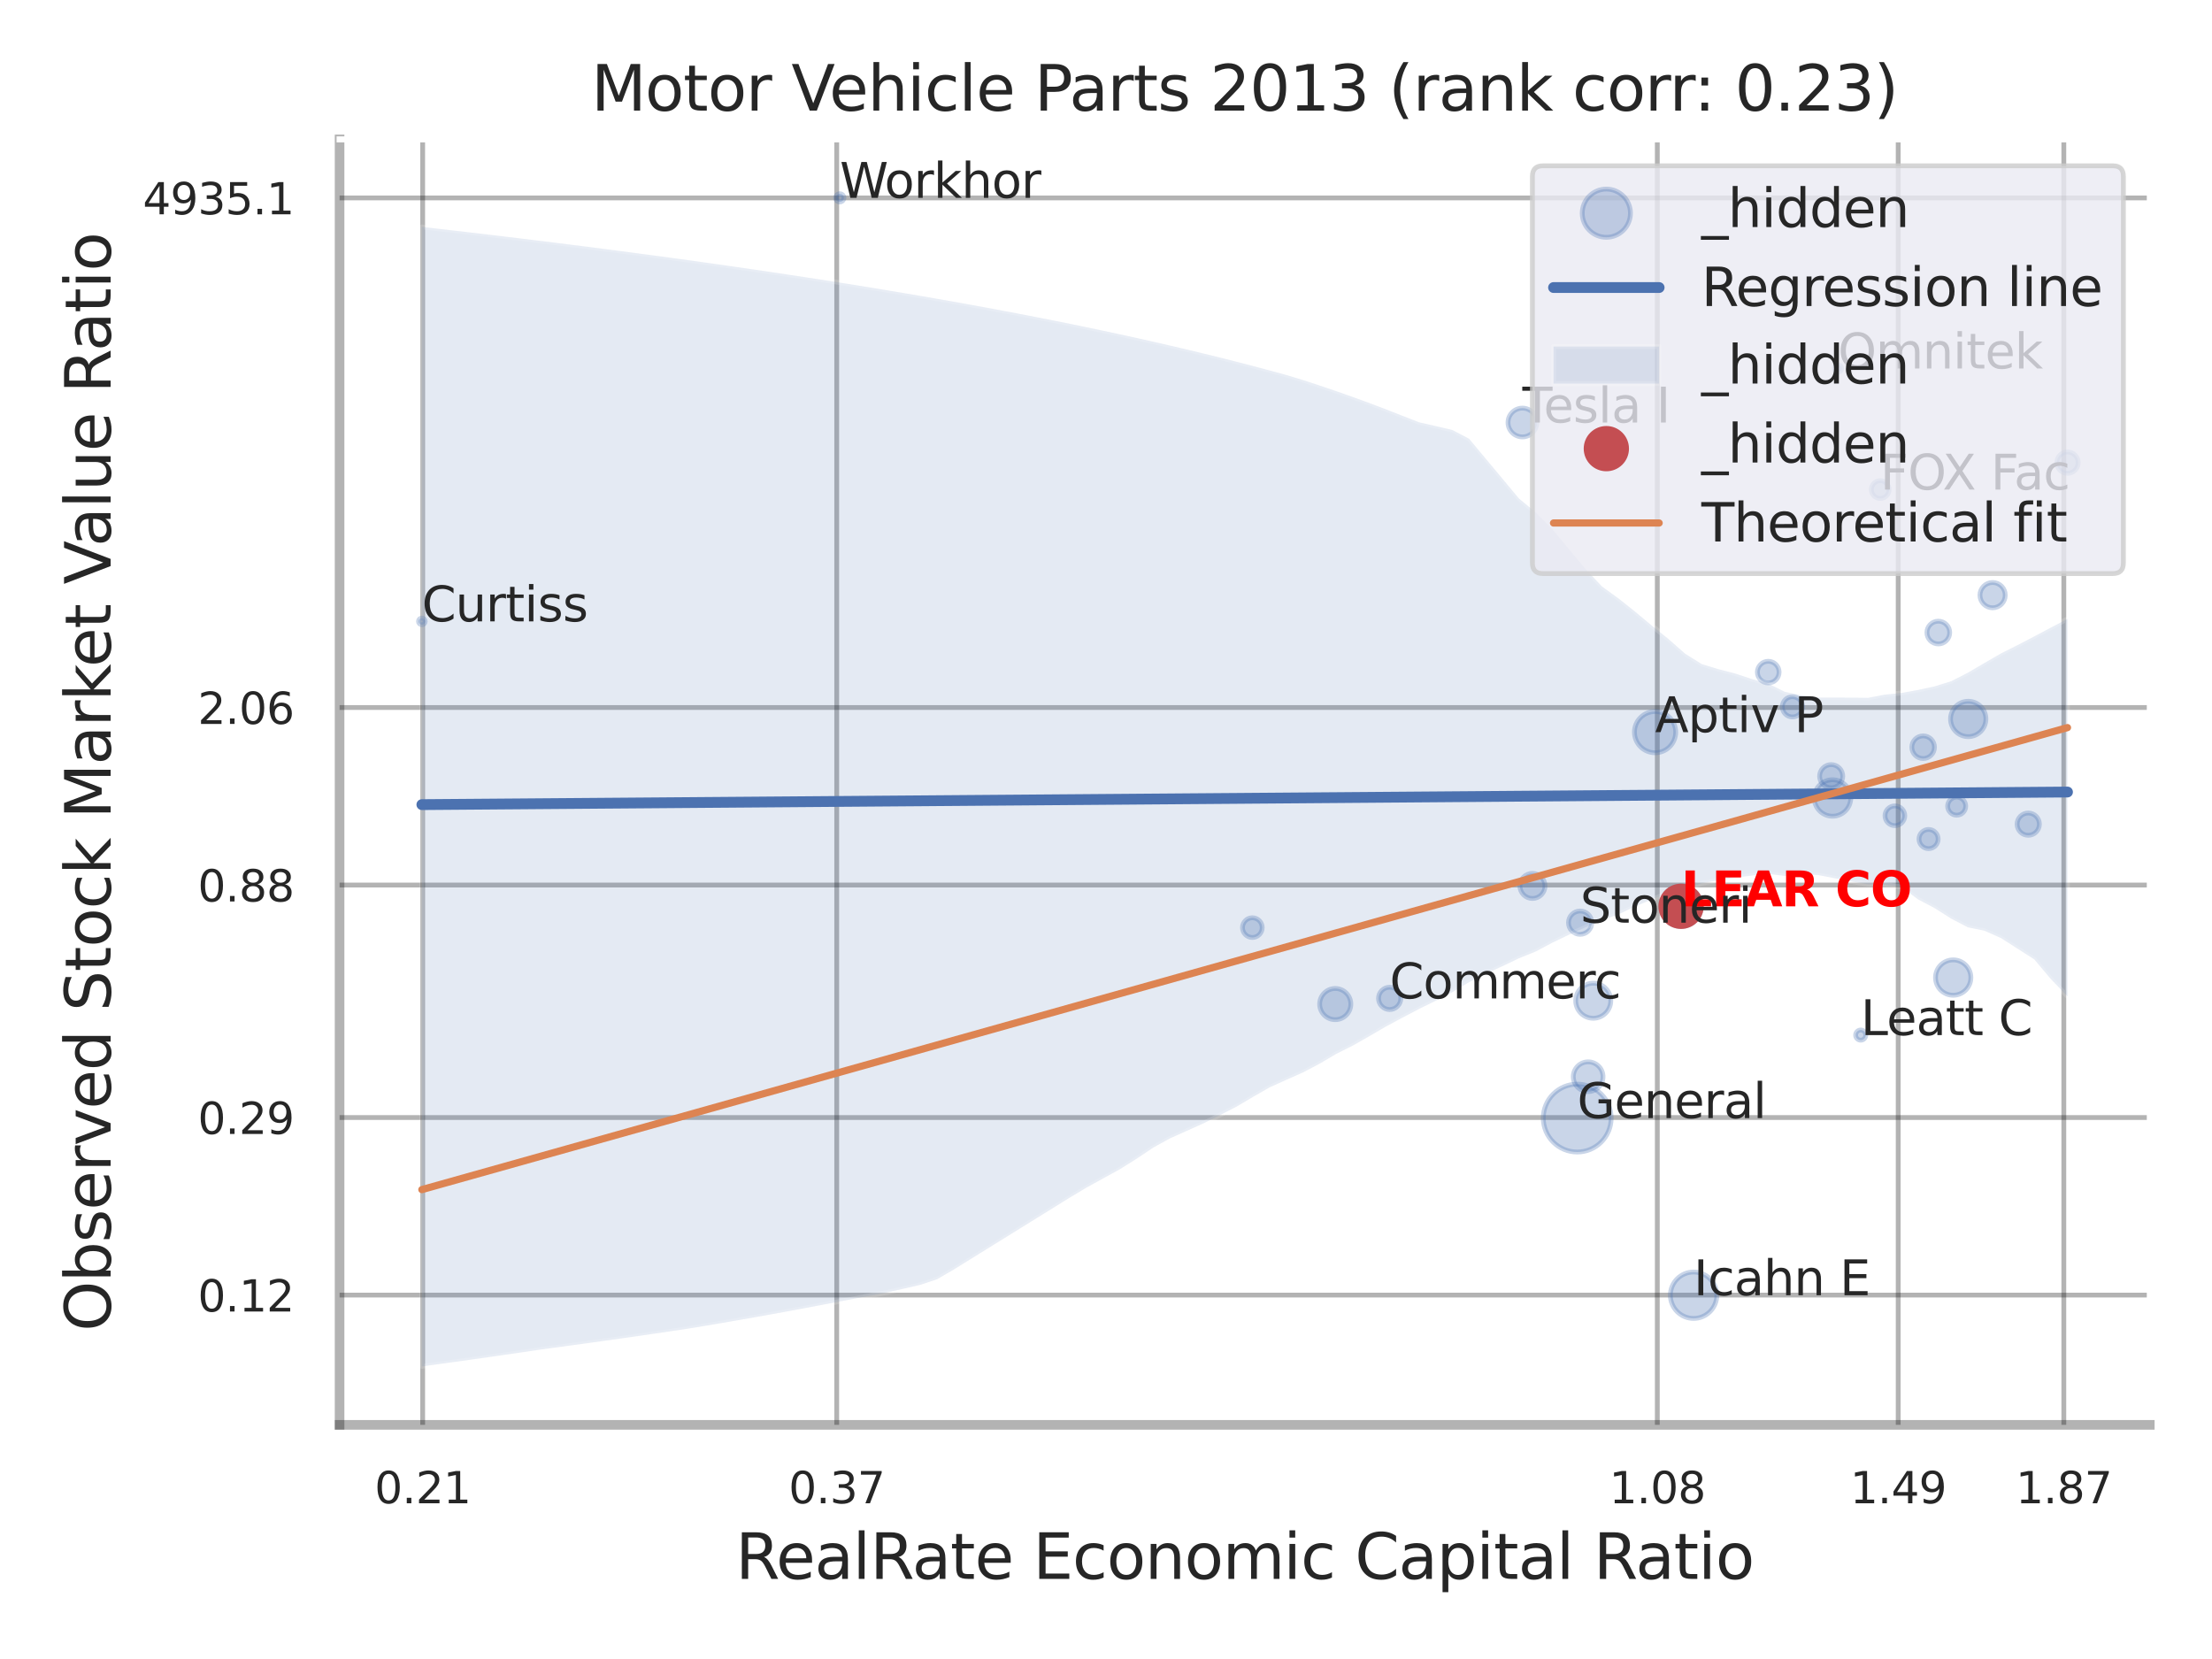 <?xml version="1.0" encoding="utf-8" standalone="no"?>
<!DOCTYPE svg PUBLIC "-//W3C//DTD SVG 1.1//EN"
  "http://www.w3.org/Graphics/SVG/1.1/DTD/svg11.dtd">
<svg xmlns:xlink="http://www.w3.org/1999/xlink" width="460.8pt" height="345.6pt" viewBox="0 0 460.8 345.6" xmlns="http://www.w3.org/2000/svg" version="1.1">
 <defs>
  <style type="text/css">*{stroke-linejoin: round; stroke-linecap: butt}</style>
 </defs>
 <g id="figure_1">
  <g id="patch_1">
   <path d="M 0 345.6 
L 460.8 345.6 
L 460.8 0 
L 0 0 
z
" style="fill: #ffffff"/>
  </g>
  <g id="axes_1">
   <g id="patch_2">
    <path d="M 70.74 296.82 
L 447.84 296.82 
L 447.84 29.04 
L 70.74 29.04 
z
" style="fill: #ffffff"/>
   </g>
   <g id="matplotlib.axis_1">
    <g id="xtick_1">
     <g id="line2d_1">
      <path d="M 88.049 296.82 
L 88.049 29.04 
" clip-path="url(#pe7e93c7970)" style="fill: none; stroke: #000000; stroke-opacity: 0.3; stroke-linecap: round"/>
     </g>
     <g id="text_1">
      <!-- 0.21 -->
      <g style="fill: #262626" transform="translate(78.029 313.159) scale(0.09 -0.09)">
       <defs>
        <path id="DejaVuSans-30" d="M 2034 4250 
Q 1547 4250 1301 3770 
Q 1056 3291 1056 2328 
Q 1056 1369 1301 889 
Q 1547 409 2034 409 
Q 2525 409 2770 889 
Q 3016 1369 3016 2328 
Q 3016 3291 2770 3770 
Q 2525 4250 2034 4250 
z
M 2034 4750 
Q 2819 4750 3233 4129 
Q 3647 3509 3647 2328 
Q 3647 1150 3233 529 
Q 2819 -91 2034 -91 
Q 1250 -91 836 529 
Q 422 1150 422 2328 
Q 422 3509 836 4129 
Q 1250 4750 2034 4750 
z
" transform="scale(0.016)"/>
        <path id="DejaVuSans-2e" d="M 684 794 
L 1344 794 
L 1344 0 
L 684 0 
L 684 794 
z
" transform="scale(0.016)"/>
        <path id="DejaVuSans-32" d="M 1228 531 
L 3431 531 
L 3431 0 
L 469 0 
L 469 531 
Q 828 903 1448 1529 
Q 2069 2156 2228 2338 
Q 2531 2678 2651 2914 
Q 2772 3150 2772 3378 
Q 2772 3750 2511 3984 
Q 2250 4219 1831 4219 
Q 1534 4219 1204 4116 
Q 875 4013 500 3803 
L 500 4441 
Q 881 4594 1212 4672 
Q 1544 4750 1819 4750 
Q 2544 4750 2975 4387 
Q 3406 4025 3406 3419 
Q 3406 3131 3298 2873 
Q 3191 2616 2906 2266 
Q 2828 2175 2409 1742 
Q 1991 1309 1228 531 
z
" transform="scale(0.016)"/>
        <path id="DejaVuSans-31" d="M 794 531 
L 1825 531 
L 1825 4091 
L 703 3866 
L 703 4441 
L 1819 4666 
L 2450 4666 
L 2450 531 
L 3481 531 
L 3481 0 
L 794 0 
L 794 531 
z
" transform="scale(0.016)"/>
       </defs>
       <use xlink:href="#DejaVuSans-30"/>
       <use xlink:href="#DejaVuSans-2e" transform="translate(63.623 0)"/>
       <use xlink:href="#DejaVuSans-32" transform="translate(95.41 0)"/>
       <use xlink:href="#DejaVuSans-31" transform="translate(159.033 0)"/>
      </g>
     </g>
    </g>
    <g id="xtick_2">
     <g id="line2d_2">
      <path d="M 174.304 296.82 
L 174.304 29.04 
" clip-path="url(#pe7e93c7970)" style="fill: none; stroke: #000000; stroke-opacity: 0.3; stroke-linecap: round"/>
     </g>
     <g id="text_2">
      <!-- 0.37 -->
      <g style="fill: #262626" transform="translate(164.284 313.159) scale(0.09 -0.09)">
       <defs>
        <path id="DejaVuSans-33" d="M 2597 2516 
Q 3050 2419 3304 2112 
Q 3559 1806 3559 1356 
Q 3559 666 3084 287 
Q 2609 -91 1734 -91 
Q 1441 -91 1130 -33 
Q 819 25 488 141 
L 488 750 
Q 750 597 1062 519 
Q 1375 441 1716 441 
Q 2309 441 2620 675 
Q 2931 909 2931 1356 
Q 2931 1769 2642 2001 
Q 2353 2234 1838 2234 
L 1294 2234 
L 1294 2753 
L 1863 2753 
Q 2328 2753 2575 2939 
Q 2822 3125 2822 3475 
Q 2822 3834 2567 4026 
Q 2313 4219 1838 4219 
Q 1578 4219 1281 4162 
Q 984 4106 628 3988 
L 628 4550 
Q 988 4650 1302 4700 
Q 1616 4750 1894 4750 
Q 2613 4750 3031 4423 
Q 3450 4097 3450 3541 
Q 3450 3153 3228 2886 
Q 3006 2619 2597 2516 
z
" transform="scale(0.016)"/>
        <path id="DejaVuSans-37" d="M 525 4666 
L 3525 4666 
L 3525 4397 
L 1831 0 
L 1172 0 
L 2766 4134 
L 525 4134 
L 525 4666 
z
" transform="scale(0.016)"/>
       </defs>
       <use xlink:href="#DejaVuSans-30"/>
       <use xlink:href="#DejaVuSans-2e" transform="translate(63.623 0)"/>
       <use xlink:href="#DejaVuSans-33" transform="translate(95.41 0)"/>
       <use xlink:href="#DejaVuSans-37" transform="translate(159.033 0)"/>
      </g>
     </g>
    </g>
    <g id="xtick_3">
     <g id="line2d_3">
      <path d="M 345.245 296.82 
L 345.245 29.04 
" clip-path="url(#pe7e93c7970)" style="fill: none; stroke: #000000; stroke-opacity: 0.3; stroke-linecap: round"/>
     </g>
     <g id="text_3">
      <!-- 1.08 -->
      <g style="fill: #262626" transform="translate(335.226 313.159) scale(0.09 -0.09)">
       <defs>
        <path id="DejaVuSans-38" d="M 2034 2216 
Q 1584 2216 1326 1975 
Q 1069 1734 1069 1313 
Q 1069 891 1326 650 
Q 1584 409 2034 409 
Q 2484 409 2743 651 
Q 3003 894 3003 1313 
Q 3003 1734 2745 1975 
Q 2488 2216 2034 2216 
z
M 1403 2484 
Q 997 2584 770 2862 
Q 544 3141 544 3541 
Q 544 4100 942 4425 
Q 1341 4750 2034 4750 
Q 2731 4750 3128 4425 
Q 3525 4100 3525 3541 
Q 3525 3141 3298 2862 
Q 3072 2584 2669 2484 
Q 3125 2378 3379 2068 
Q 3634 1759 3634 1313 
Q 3634 634 3220 271 
Q 2806 -91 2034 -91 
Q 1263 -91 848 271 
Q 434 634 434 1313 
Q 434 1759 690 2068 
Q 947 2378 1403 2484 
z
M 1172 3481 
Q 1172 3119 1398 2916 
Q 1625 2713 2034 2713 
Q 2441 2713 2670 2916 
Q 2900 3119 2900 3481 
Q 2900 3844 2670 4047 
Q 2441 4250 2034 4250 
Q 1625 4250 1398 4047 
Q 1172 3844 1172 3481 
z
" transform="scale(0.016)"/>
       </defs>
       <use xlink:href="#DejaVuSans-31"/>
       <use xlink:href="#DejaVuSans-2e" transform="translate(63.623 0)"/>
       <use xlink:href="#DejaVuSans-30" transform="translate(95.41 0)"/>
       <use xlink:href="#DejaVuSans-38" transform="translate(159.033 0)"/>
      </g>
     </g>
    </g>
    <g id="xtick_4">
     <g id="line2d_4">
      <path d="M 395.43 296.82 
L 395.43 29.04 
" clip-path="url(#pe7e93c7970)" style="fill: none; stroke: #000000; stroke-opacity: 0.3; stroke-linecap: round"/>
     </g>
     <g id="text_4">
      <!-- 1.49 -->
      <g style="fill: #262626" transform="translate(385.411 313.159) scale(0.09 -0.09)">
       <defs>
        <path id="DejaVuSans-34" d="M 2419 4116 
L 825 1625 
L 2419 1625 
L 2419 4116 
z
M 2253 4666 
L 3047 4666 
L 3047 1625 
L 3713 1625 
L 3713 1100 
L 3047 1100 
L 3047 0 
L 2419 0 
L 2419 1100 
L 313 1100 
L 313 1709 
L 2253 4666 
z
" transform="scale(0.016)"/>
        <path id="DejaVuSans-39" d="M 703 97 
L 703 672 
Q 941 559 1184 500 
Q 1428 441 1663 441 
Q 2288 441 2617 861 
Q 2947 1281 2994 2138 
Q 2813 1869 2534 1725 
Q 2256 1581 1919 1581 
Q 1219 1581 811 2004 
Q 403 2428 403 3163 
Q 403 3881 828 4315 
Q 1253 4750 1959 4750 
Q 2769 4750 3195 4129 
Q 3622 3509 3622 2328 
Q 3622 1225 3098 567 
Q 2575 -91 1691 -91 
Q 1453 -91 1209 -44 
Q 966 3 703 97 
z
M 1959 2075 
Q 2384 2075 2632 2365 
Q 2881 2656 2881 3163 
Q 2881 3666 2632 3958 
Q 2384 4250 1959 4250 
Q 1534 4250 1286 3958 
Q 1038 3666 1038 3163 
Q 1038 2656 1286 2365 
Q 1534 2075 1959 2075 
z
" transform="scale(0.016)"/>
       </defs>
       <use xlink:href="#DejaVuSans-31"/>
       <use xlink:href="#DejaVuSans-2e" transform="translate(63.623 0)"/>
       <use xlink:href="#DejaVuSans-34" transform="translate(95.41 0)"/>
       <use xlink:href="#DejaVuSans-39" transform="translate(159.033 0)"/>
      </g>
     </g>
    </g>
    <g id="xtick_5">
     <g id="line2d_5">
      <path d="M 429.932 296.82 
L 429.932 29.04 
" clip-path="url(#pe7e93c7970)" style="fill: none; stroke: #000000; stroke-opacity: 0.3; stroke-linecap: round"/>
     </g>
     <g id="text_5">
      <!-- 1.87 -->
      <g style="fill: #262626" transform="translate(419.913 313.159) scale(0.09 -0.09)">
       <use xlink:href="#DejaVuSans-31"/>
       <use xlink:href="#DejaVuSans-2e" transform="translate(63.623 0)"/>
       <use xlink:href="#DejaVuSans-38" transform="translate(95.41 0)"/>
       <use xlink:href="#DejaVuSans-37" transform="translate(159.033 0)"/>
      </g>
     </g>
    </g>
    <g id="xtick_6"/>
    <g id="xtick_7"/>
    <g id="xtick_8"/>
    <g id="text_6">
     <!-- RealRate Economic Capital Ratio -->
     <g style="fill: #262626" transform="translate(153.236 328.908) scale(0.13 -0.13)">
      <defs>
       <path id="DejaVuSans-52" d="M 2841 2188 
Q 3044 2119 3236 1894 
Q 3428 1669 3622 1275 
L 4263 0 
L 3584 0 
L 2988 1197 
Q 2756 1666 2539 1819 
Q 2322 1972 1947 1972 
L 1259 1972 
L 1259 0 
L 628 0 
L 628 4666 
L 2053 4666 
Q 2853 4666 3247 4331 
Q 3641 3997 3641 3322 
Q 3641 2881 3436 2590 
Q 3231 2300 2841 2188 
z
M 1259 4147 
L 1259 2491 
L 2053 2491 
Q 2509 2491 2742 2702 
Q 2975 2913 2975 3322 
Q 2975 3731 2742 3939 
Q 2509 4147 2053 4147 
L 1259 4147 
z
" transform="scale(0.016)"/>
       <path id="DejaVuSans-65" d="M 3597 1894 
L 3597 1613 
L 953 1613 
Q 991 1019 1311 708 
Q 1631 397 2203 397 
Q 2534 397 2845 478 
Q 3156 559 3463 722 
L 3463 178 
Q 3153 47 2828 -22 
Q 2503 -91 2169 -91 
Q 1331 -91 842 396 
Q 353 884 353 1716 
Q 353 2575 817 3079 
Q 1281 3584 2069 3584 
Q 2775 3584 3186 3129 
Q 3597 2675 3597 1894 
z
M 3022 2063 
Q 3016 2534 2758 2815 
Q 2500 3097 2075 3097 
Q 1594 3097 1305 2825 
Q 1016 2553 972 2059 
L 3022 2063 
z
" transform="scale(0.016)"/>
       <path id="DejaVuSans-61" d="M 2194 1759 
Q 1497 1759 1228 1600 
Q 959 1441 959 1056 
Q 959 750 1161 570 
Q 1363 391 1709 391 
Q 2188 391 2477 730 
Q 2766 1069 2766 1631 
L 2766 1759 
L 2194 1759 
z
M 3341 1997 
L 3341 0 
L 2766 0 
L 2766 531 
Q 2569 213 2275 61 
Q 1981 -91 1556 -91 
Q 1019 -91 701 211 
Q 384 513 384 1019 
Q 384 1609 779 1909 
Q 1175 2209 1959 2209 
L 2766 2209 
L 2766 2266 
Q 2766 2663 2505 2880 
Q 2244 3097 1772 3097 
Q 1472 3097 1187 3025 
Q 903 2953 641 2809 
L 641 3341 
Q 956 3463 1253 3523 
Q 1550 3584 1831 3584 
Q 2591 3584 2966 3190 
Q 3341 2797 3341 1997 
z
" transform="scale(0.016)"/>
       <path id="DejaVuSans-6c" d="M 603 4863 
L 1178 4863 
L 1178 0 
L 603 0 
L 603 4863 
z
" transform="scale(0.016)"/>
       <path id="DejaVuSans-74" d="M 1172 4494 
L 1172 3500 
L 2356 3500 
L 2356 3053 
L 1172 3053 
L 1172 1153 
Q 1172 725 1289 603 
Q 1406 481 1766 481 
L 2356 481 
L 2356 0 
L 1766 0 
Q 1100 0 847 248 
Q 594 497 594 1153 
L 594 3053 
L 172 3053 
L 172 3500 
L 594 3500 
L 594 4494 
L 1172 4494 
z
" transform="scale(0.016)"/>
       <path id="DejaVuSans-20" transform="scale(0.016)"/>
       <path id="DejaVuSans-45" d="M 628 4666 
L 3578 4666 
L 3578 4134 
L 1259 4134 
L 1259 2753 
L 3481 2753 
L 3481 2222 
L 1259 2222 
L 1259 531 
L 3634 531 
L 3634 0 
L 628 0 
L 628 4666 
z
" transform="scale(0.016)"/>
       <path id="DejaVuSans-63" d="M 3122 3366 
L 3122 2828 
Q 2878 2963 2633 3030 
Q 2388 3097 2138 3097 
Q 1578 3097 1268 2742 
Q 959 2388 959 1747 
Q 959 1106 1268 751 
Q 1578 397 2138 397 
Q 2388 397 2633 464 
Q 2878 531 3122 666 
L 3122 134 
Q 2881 22 2623 -34 
Q 2366 -91 2075 -91 
Q 1284 -91 818 406 
Q 353 903 353 1747 
Q 353 2603 823 3093 
Q 1294 3584 2113 3584 
Q 2378 3584 2631 3529 
Q 2884 3475 3122 3366 
z
" transform="scale(0.016)"/>
       <path id="DejaVuSans-6f" d="M 1959 3097 
Q 1497 3097 1228 2736 
Q 959 2375 959 1747 
Q 959 1119 1226 758 
Q 1494 397 1959 397 
Q 2419 397 2687 759 
Q 2956 1122 2956 1747 
Q 2956 2369 2687 2733 
Q 2419 3097 1959 3097 
z
M 1959 3584 
Q 2709 3584 3137 3096 
Q 3566 2609 3566 1747 
Q 3566 888 3137 398 
Q 2709 -91 1959 -91 
Q 1206 -91 779 398 
Q 353 888 353 1747 
Q 353 2609 779 3096 
Q 1206 3584 1959 3584 
z
" transform="scale(0.016)"/>
       <path id="DejaVuSans-6e" d="M 3513 2113 
L 3513 0 
L 2938 0 
L 2938 2094 
Q 2938 2591 2744 2837 
Q 2550 3084 2163 3084 
Q 1697 3084 1428 2787 
Q 1159 2491 1159 1978 
L 1159 0 
L 581 0 
L 581 3500 
L 1159 3500 
L 1159 2956 
Q 1366 3272 1645 3428 
Q 1925 3584 2291 3584 
Q 2894 3584 3203 3211 
Q 3513 2838 3513 2113 
z
" transform="scale(0.016)"/>
       <path id="DejaVuSans-6d" d="M 3328 2828 
Q 3544 3216 3844 3400 
Q 4144 3584 4550 3584 
Q 5097 3584 5394 3201 
Q 5691 2819 5691 2113 
L 5691 0 
L 5113 0 
L 5113 2094 
Q 5113 2597 4934 2840 
Q 4756 3084 4391 3084 
Q 3944 3084 3684 2787 
Q 3425 2491 3425 1978 
L 3425 0 
L 2847 0 
L 2847 2094 
Q 2847 2600 2669 2842 
Q 2491 3084 2119 3084 
Q 1678 3084 1418 2786 
Q 1159 2488 1159 1978 
L 1159 0 
L 581 0 
L 581 3500 
L 1159 3500 
L 1159 2956 
Q 1356 3278 1631 3431 
Q 1906 3584 2284 3584 
Q 2666 3584 2933 3390 
Q 3200 3197 3328 2828 
z
" transform="scale(0.016)"/>
       <path id="DejaVuSans-69" d="M 603 3500 
L 1178 3500 
L 1178 0 
L 603 0 
L 603 3500 
z
M 603 4863 
L 1178 4863 
L 1178 4134 
L 603 4134 
L 603 4863 
z
" transform="scale(0.016)"/>
       <path id="DejaVuSans-43" d="M 4122 4306 
L 4122 3641 
Q 3803 3938 3442 4084 
Q 3081 4231 2675 4231 
Q 1875 4231 1450 3742 
Q 1025 3253 1025 2328 
Q 1025 1406 1450 917 
Q 1875 428 2675 428 
Q 3081 428 3442 575 
Q 3803 722 4122 1019 
L 4122 359 
Q 3791 134 3420 21 
Q 3050 -91 2638 -91 
Q 1578 -91 968 557 
Q 359 1206 359 2328 
Q 359 3453 968 4101 
Q 1578 4750 2638 4750 
Q 3056 4750 3426 4639 
Q 3797 4528 4122 4306 
z
" transform="scale(0.016)"/>
       <path id="DejaVuSans-70" d="M 1159 525 
L 1159 -1331 
L 581 -1331 
L 581 3500 
L 1159 3500 
L 1159 2969 
Q 1341 3281 1617 3432 
Q 1894 3584 2278 3584 
Q 2916 3584 3314 3078 
Q 3713 2572 3713 1747 
Q 3713 922 3314 415 
Q 2916 -91 2278 -91 
Q 1894 -91 1617 61 
Q 1341 213 1159 525 
z
M 3116 1747 
Q 3116 2381 2855 2742 
Q 2594 3103 2138 3103 
Q 1681 3103 1420 2742 
Q 1159 2381 1159 1747 
Q 1159 1113 1420 752 
Q 1681 391 2138 391 
Q 2594 391 2855 752 
Q 3116 1113 3116 1747 
z
" transform="scale(0.016)"/>
      </defs>
      <use xlink:href="#DejaVuSans-52"/>
      <use xlink:href="#DejaVuSans-65" transform="translate(64.982 0)"/>
      <use xlink:href="#DejaVuSans-61" transform="translate(126.506 0)"/>
      <use xlink:href="#DejaVuSans-6c" transform="translate(187.785 0)"/>
      <use xlink:href="#DejaVuSans-52" transform="translate(215.568 0)"/>
      <use xlink:href="#DejaVuSans-61" transform="translate(282.801 0)"/>
      <use xlink:href="#DejaVuSans-74" transform="translate(344.08 0)"/>
      <use xlink:href="#DejaVuSans-65" transform="translate(383.289 0)"/>
      <use xlink:href="#DejaVuSans-20" transform="translate(444.812 0)"/>
      <use xlink:href="#DejaVuSans-45" transform="translate(476.6 0)"/>
      <use xlink:href="#DejaVuSans-63" transform="translate(539.783 0)"/>
      <use xlink:href="#DejaVuSans-6f" transform="translate(594.764 0)"/>
      <use xlink:href="#DejaVuSans-6e" transform="translate(655.945 0)"/>
      <use xlink:href="#DejaVuSans-6f" transform="translate(719.324 0)"/>
      <use xlink:href="#DejaVuSans-6d" transform="translate(780.506 0)"/>
      <use xlink:href="#DejaVuSans-69" transform="translate(877.918 0)"/>
      <use xlink:href="#DejaVuSans-63" transform="translate(905.701 0)"/>
      <use xlink:href="#DejaVuSans-20" transform="translate(960.682 0)"/>
      <use xlink:href="#DejaVuSans-43" transform="translate(992.469 0)"/>
      <use xlink:href="#DejaVuSans-61" transform="translate(1062.293 0)"/>
      <use xlink:href="#DejaVuSans-70" transform="translate(1123.572 0)"/>
      <use xlink:href="#DejaVuSans-69" transform="translate(1187.049 0)"/>
      <use xlink:href="#DejaVuSans-74" transform="translate(1214.832 0)"/>
      <use xlink:href="#DejaVuSans-61" transform="translate(1254.041 0)"/>
      <use xlink:href="#DejaVuSans-6c" transform="translate(1315.32 0)"/>
      <use xlink:href="#DejaVuSans-20" transform="translate(1343.104 0)"/>
      <use xlink:href="#DejaVuSans-52" transform="translate(1374.891 0)"/>
      <use xlink:href="#DejaVuSans-61" transform="translate(1442.123 0)"/>
      <use xlink:href="#DejaVuSans-74" transform="translate(1503.402 0)"/>
      <use xlink:href="#DejaVuSans-69" transform="translate(1542.611 0)"/>
      <use xlink:href="#DejaVuSans-6f" transform="translate(1570.395 0)"/>
     </g>
    </g>
   </g>
   <g id="matplotlib.axis_2">
    <g id="ytick_1">
     <g id="line2d_6">
      <path d="M 70.74 269.792 
L 447.84 269.792 
" clip-path="url(#pe7e93c7970)" style="fill: none; stroke: #000000; stroke-opacity: 0.3; stroke-linecap: round"/>
     </g>
     <g id="text_7">
      <!-- 0.12 -->
      <g style="fill: #262626" transform="translate(41.201 273.211) scale(0.09 -0.09)">
       <use xlink:href="#DejaVuSans-30"/>
       <use xlink:href="#DejaVuSans-2e" transform="translate(63.623 0)"/>
       <use xlink:href="#DejaVuSans-31" transform="translate(95.41 0)"/>
       <use xlink:href="#DejaVuSans-32" transform="translate(159.033 0)"/>
      </g>
     </g>
    </g>
    <g id="ytick_2">
     <g id="line2d_7">
      <path d="M 70.74 232.801 
L 447.84 232.801 
" clip-path="url(#pe7e93c7970)" style="fill: none; stroke: #000000; stroke-opacity: 0.3; stroke-linecap: round"/>
     </g>
     <g id="text_8">
      <!-- 0.29 -->
      <g style="fill: #262626" transform="translate(41.201 236.22) scale(0.09 -0.09)">
       <use xlink:href="#DejaVuSans-30"/>
       <use xlink:href="#DejaVuSans-2e" transform="translate(63.623 0)"/>
       <use xlink:href="#DejaVuSans-32" transform="translate(95.41 0)"/>
       <use xlink:href="#DejaVuSans-39" transform="translate(159.033 0)"/>
      </g>
     </g>
    </g>
    <g id="ytick_3">
     <g id="line2d_8">
      <path d="M 70.74 184.37 
L 447.84 184.37 
" clip-path="url(#pe7e93c7970)" style="fill: none; stroke: #000000; stroke-opacity: 0.3; stroke-linecap: round"/>
     </g>
     <g id="text_9">
      <!-- 0.88 -->
      <g style="fill: #262626" transform="translate(41.201 187.789) scale(0.09 -0.09)">
       <use xlink:href="#DejaVuSans-30"/>
       <use xlink:href="#DejaVuSans-2e" transform="translate(63.623 0)"/>
       <use xlink:href="#DejaVuSans-38" transform="translate(95.41 0)"/>
       <use xlink:href="#DejaVuSans-38" transform="translate(159.033 0)"/>
      </g>
     </g>
    </g>
    <g id="ytick_4">
     <g id="line2d_9">
      <path d="M 70.74 147.386 
L 447.84 147.386 
" clip-path="url(#pe7e93c7970)" style="fill: none; stroke: #000000; stroke-opacity: 0.3; stroke-linecap: round"/>
     </g>
     <g id="text_10">
      <!-- 2.06 -->
      <g style="fill: #262626" transform="translate(41.201 150.805) scale(0.09 -0.09)">
       <defs>
        <path id="DejaVuSans-36" d="M 2113 2584 
Q 1688 2584 1439 2293 
Q 1191 2003 1191 1497 
Q 1191 994 1439 701 
Q 1688 409 2113 409 
Q 2538 409 2786 701 
Q 3034 994 3034 1497 
Q 3034 2003 2786 2293 
Q 2538 2584 2113 2584 
z
M 3366 4563 
L 3366 3988 
Q 3128 4100 2886 4159 
Q 2644 4219 2406 4219 
Q 1781 4219 1451 3797 
Q 1122 3375 1075 2522 
Q 1259 2794 1537 2939 
Q 1816 3084 2150 3084 
Q 2853 3084 3261 2657 
Q 3669 2231 3669 1497 
Q 3669 778 3244 343 
Q 2819 -91 2113 -91 
Q 1303 -91 875 529 
Q 447 1150 447 2328 
Q 447 3434 972 4092 
Q 1497 4750 2381 4750 
Q 2619 4750 2861 4703 
Q 3103 4656 3366 4563 
z
" transform="scale(0.016)"/>
       </defs>
       <use xlink:href="#DejaVuSans-32"/>
       <use xlink:href="#DejaVuSans-2e" transform="translate(63.623 0)"/>
       <use xlink:href="#DejaVuSans-30" transform="translate(95.41 0)"/>
       <use xlink:href="#DejaVuSans-36" transform="translate(159.033 0)"/>
      </g>
     </g>
    </g>
    <g id="ytick_5">
     <g id="line2d_10">
      <path d="M 70.74 41.229 
L 447.84 41.229 
" clip-path="url(#pe7e93c7970)" style="fill: none; stroke: #000000; stroke-opacity: 0.3; stroke-linecap: round"/>
     </g>
     <g id="text_11">
      <!-- 4935.1 -->
      <g style="fill: #262626" transform="translate(29.748 44.648) scale(0.09 -0.09)">
       <defs>
        <path id="DejaVuSans-35" d="M 691 4666 
L 3169 4666 
L 3169 4134 
L 1269 4134 
L 1269 2991 
Q 1406 3038 1543 3061 
Q 1681 3084 1819 3084 
Q 2600 3084 3056 2656 
Q 3513 2228 3513 1497 
Q 3513 744 3044 326 
Q 2575 -91 1722 -91 
Q 1428 -91 1123 -41 
Q 819 9 494 109 
L 494 744 
Q 775 591 1075 516 
Q 1375 441 1709 441 
Q 2250 441 2565 725 
Q 2881 1009 2881 1497 
Q 2881 1984 2565 2268 
Q 2250 2553 1709 2553 
Q 1456 2553 1204 2497 
Q 953 2441 691 2322 
L 691 4666 
z
" transform="scale(0.016)"/>
       </defs>
       <use xlink:href="#DejaVuSans-34"/>
       <use xlink:href="#DejaVuSans-39" transform="translate(63.623 0)"/>
       <use xlink:href="#DejaVuSans-33" transform="translate(127.246 0)"/>
       <use xlink:href="#DejaVuSans-35" transform="translate(190.869 0)"/>
       <use xlink:href="#DejaVuSans-2e" transform="translate(254.492 0)"/>
       <use xlink:href="#DejaVuSans-31" transform="translate(286.279 0)"/>
      </g>
     </g>
    </g>
    <g id="ytick_6"/>
    <g id="ytick_7"/>
    <g id="ytick_8"/>
    <g id="ytick_9"/>
    <g id="text_12">
     <!-- Observed Stock Market Value Ratio -->
     <g style="fill: #262626" transform="translate(23.045 277.332) rotate(-90) scale(0.13 -0.13)">
      <defs>
       <path id="DejaVuSans-4f" d="M 2522 4238 
Q 1834 4238 1429 3725 
Q 1025 3213 1025 2328 
Q 1025 1447 1429 934 
Q 1834 422 2522 422 
Q 3209 422 3611 934 
Q 4013 1447 4013 2328 
Q 4013 3213 3611 3725 
Q 3209 4238 2522 4238 
z
M 2522 4750 
Q 3503 4750 4090 4092 
Q 4678 3434 4678 2328 
Q 4678 1225 4090 567 
Q 3503 -91 2522 -91 
Q 1538 -91 948 565 
Q 359 1222 359 2328 
Q 359 3434 948 4092 
Q 1538 4750 2522 4750 
z
" transform="scale(0.016)"/>
       <path id="DejaVuSans-62" d="M 3116 1747 
Q 3116 2381 2855 2742 
Q 2594 3103 2138 3103 
Q 1681 3103 1420 2742 
Q 1159 2381 1159 1747 
Q 1159 1113 1420 752 
Q 1681 391 2138 391 
Q 2594 391 2855 752 
Q 3116 1113 3116 1747 
z
M 1159 2969 
Q 1341 3281 1617 3432 
Q 1894 3584 2278 3584 
Q 2916 3584 3314 3078 
Q 3713 2572 3713 1747 
Q 3713 922 3314 415 
Q 2916 -91 2278 -91 
Q 1894 -91 1617 61 
Q 1341 213 1159 525 
L 1159 0 
L 581 0 
L 581 4863 
L 1159 4863 
L 1159 2969 
z
" transform="scale(0.016)"/>
       <path id="DejaVuSans-73" d="M 2834 3397 
L 2834 2853 
Q 2591 2978 2328 3040 
Q 2066 3103 1784 3103 
Q 1356 3103 1142 2972 
Q 928 2841 928 2578 
Q 928 2378 1081 2264 
Q 1234 2150 1697 2047 
L 1894 2003 
Q 2506 1872 2764 1633 
Q 3022 1394 3022 966 
Q 3022 478 2636 193 
Q 2250 -91 1575 -91 
Q 1294 -91 989 -36 
Q 684 19 347 128 
L 347 722 
Q 666 556 975 473 
Q 1284 391 1588 391 
Q 1994 391 2212 530 
Q 2431 669 2431 922 
Q 2431 1156 2273 1281 
Q 2116 1406 1581 1522 
L 1381 1569 
Q 847 1681 609 1914 
Q 372 2147 372 2553 
Q 372 3047 722 3315 
Q 1072 3584 1716 3584 
Q 2034 3584 2315 3537 
Q 2597 3491 2834 3397 
z
" transform="scale(0.016)"/>
       <path id="DejaVuSans-72" d="M 2631 2963 
Q 2534 3019 2420 3045 
Q 2306 3072 2169 3072 
Q 1681 3072 1420 2755 
Q 1159 2438 1159 1844 
L 1159 0 
L 581 0 
L 581 3500 
L 1159 3500 
L 1159 2956 
Q 1341 3275 1631 3429 
Q 1922 3584 2338 3584 
Q 2397 3584 2469 3576 
Q 2541 3569 2628 3553 
L 2631 2963 
z
" transform="scale(0.016)"/>
       <path id="DejaVuSans-76" d="M 191 3500 
L 800 3500 
L 1894 563 
L 2988 3500 
L 3597 3500 
L 2284 0 
L 1503 0 
L 191 3500 
z
" transform="scale(0.016)"/>
       <path id="DejaVuSans-64" d="M 2906 2969 
L 2906 4863 
L 3481 4863 
L 3481 0 
L 2906 0 
L 2906 525 
Q 2725 213 2448 61 
Q 2172 -91 1784 -91 
Q 1150 -91 751 415 
Q 353 922 353 1747 
Q 353 2572 751 3078 
Q 1150 3584 1784 3584 
Q 2172 3584 2448 3432 
Q 2725 3281 2906 2969 
z
M 947 1747 
Q 947 1113 1208 752 
Q 1469 391 1925 391 
Q 2381 391 2643 752 
Q 2906 1113 2906 1747 
Q 2906 2381 2643 2742 
Q 2381 3103 1925 3103 
Q 1469 3103 1208 2742 
Q 947 2381 947 1747 
z
" transform="scale(0.016)"/>
       <path id="DejaVuSans-53" d="M 3425 4513 
L 3425 3897 
Q 3066 4069 2747 4153 
Q 2428 4238 2131 4238 
Q 1616 4238 1336 4038 
Q 1056 3838 1056 3469 
Q 1056 3159 1242 3001 
Q 1428 2844 1947 2747 
L 2328 2669 
Q 3034 2534 3370 2195 
Q 3706 1856 3706 1288 
Q 3706 609 3251 259 
Q 2797 -91 1919 -91 
Q 1588 -91 1214 -16 
Q 841 59 441 206 
L 441 856 
Q 825 641 1194 531 
Q 1563 422 1919 422 
Q 2459 422 2753 634 
Q 3047 847 3047 1241 
Q 3047 1584 2836 1778 
Q 2625 1972 2144 2069 
L 1759 2144 
Q 1053 2284 737 2584 
Q 422 2884 422 3419 
Q 422 4038 858 4394 
Q 1294 4750 2059 4750 
Q 2388 4750 2728 4690 
Q 3069 4631 3425 4513 
z
" transform="scale(0.016)"/>
       <path id="DejaVuSans-6b" d="M 581 4863 
L 1159 4863 
L 1159 1991 
L 2875 3500 
L 3609 3500 
L 1753 1863 
L 3688 0 
L 2938 0 
L 1159 1709 
L 1159 0 
L 581 0 
L 581 4863 
z
" transform="scale(0.016)"/>
       <path id="DejaVuSans-4d" d="M 628 4666 
L 1569 4666 
L 2759 1491 
L 3956 4666 
L 4897 4666 
L 4897 0 
L 4281 0 
L 4281 4097 
L 3078 897 
L 2444 897 
L 1241 4097 
L 1241 0 
L 628 0 
L 628 4666 
z
" transform="scale(0.016)"/>
       <path id="DejaVuSans-56" d="M 1831 0 
L 50 4666 
L 709 4666 
L 2188 738 
L 3669 4666 
L 4325 4666 
L 2547 0 
L 1831 0 
z
" transform="scale(0.016)"/>
       <path id="DejaVuSans-75" d="M 544 1381 
L 544 3500 
L 1119 3500 
L 1119 1403 
Q 1119 906 1312 657 
Q 1506 409 1894 409 
Q 2359 409 2629 706 
Q 2900 1003 2900 1516 
L 2900 3500 
L 3475 3500 
L 3475 0 
L 2900 0 
L 2900 538 
Q 2691 219 2414 64 
Q 2138 -91 1772 -91 
Q 1169 -91 856 284 
Q 544 659 544 1381 
z
M 1991 3584 
L 1991 3584 
z
" transform="scale(0.016)"/>
      </defs>
      <use xlink:href="#DejaVuSans-4f"/>
      <use xlink:href="#DejaVuSans-62" transform="translate(78.711 0)"/>
      <use xlink:href="#DejaVuSans-73" transform="translate(142.188 0)"/>
      <use xlink:href="#DejaVuSans-65" transform="translate(194.287 0)"/>
      <use xlink:href="#DejaVuSans-72" transform="translate(255.811 0)"/>
      <use xlink:href="#DejaVuSans-76" transform="translate(296.924 0)"/>
      <use xlink:href="#DejaVuSans-65" transform="translate(356.104 0)"/>
      <use xlink:href="#DejaVuSans-64" transform="translate(417.627 0)"/>
      <use xlink:href="#DejaVuSans-20" transform="translate(481.104 0)"/>
      <use xlink:href="#DejaVuSans-53" transform="translate(512.891 0)"/>
      <use xlink:href="#DejaVuSans-74" transform="translate(576.367 0)"/>
      <use xlink:href="#DejaVuSans-6f" transform="translate(615.576 0)"/>
      <use xlink:href="#DejaVuSans-63" transform="translate(676.758 0)"/>
      <use xlink:href="#DejaVuSans-6b" transform="translate(731.738 0)"/>
      <use xlink:href="#DejaVuSans-20" transform="translate(789.648 0)"/>
      <use xlink:href="#DejaVuSans-4d" transform="translate(821.436 0)"/>
      <use xlink:href="#DejaVuSans-61" transform="translate(907.715 0)"/>
      <use xlink:href="#DejaVuSans-72" transform="translate(968.994 0)"/>
      <use xlink:href="#DejaVuSans-6b" transform="translate(1010.107 0)"/>
      <use xlink:href="#DejaVuSans-65" transform="translate(1064.393 0)"/>
      <use xlink:href="#DejaVuSans-74" transform="translate(1125.916 0)"/>
      <use xlink:href="#DejaVuSans-20" transform="translate(1165.125 0)"/>
      <use xlink:href="#DejaVuSans-56" transform="translate(1196.912 0)"/>
      <use xlink:href="#DejaVuSans-61" transform="translate(1257.57 0)"/>
      <use xlink:href="#DejaVuSans-6c" transform="translate(1318.85 0)"/>
      <use xlink:href="#DejaVuSans-75" transform="translate(1346.633 0)"/>
      <use xlink:href="#DejaVuSans-65" transform="translate(1410.012 0)"/>
      <use xlink:href="#DejaVuSans-20" transform="translate(1471.535 0)"/>
      <use xlink:href="#DejaVuSans-52" transform="translate(1503.322 0)"/>
      <use xlink:href="#DejaVuSans-61" transform="translate(1570.555 0)"/>
      <use xlink:href="#DejaVuSans-74" transform="translate(1631.834 0)"/>
      <use xlink:href="#DejaVuSans-69" transform="translate(1671.043 0)"/>
      <use xlink:href="#DejaVuSans-6f" transform="translate(1698.826 0)"/>
     </g>
    </g>
   </g>
   <g id="PathCollection_1">
    <path d="M 331.899 212.123 
C 332.868 212.123 333.798 211.738 334.483 211.053 
C 335.168 210.368 335.553 209.439 335.553 208.47 
C 335.553 207.501 335.168 206.572 334.483 205.887 
C 333.798 205.202 332.868 204.817 331.899 204.817 
C 330.931 204.817 330.001 205.202 329.316 205.887 
C 328.631 206.572 328.246 207.501 328.246 208.47 
C 328.246 209.439 328.631 210.368 329.316 211.053 
C 330.001 211.738 330.931 212.123 331.899 212.123 
z
" clip-path="url(#pe7e93c7970)" style="fill: #4c72b0; fill-opacity: 0.3; stroke: #4c72b0; stroke-opacity: 0.3"/>
    <path d="M 319.24 187.169 
C 319.934 187.169 320.599 186.894 321.089 186.403 
C 321.579 185.913 321.854 185.248 321.854 184.555 
C 321.854 183.862 321.579 183.197 321.089 182.707 
C 320.599 182.216 319.934 181.941 319.24 181.941 
C 318.547 181.941 317.882 182.216 317.392 182.707 
C 316.902 183.197 316.626 183.862 316.626 184.555 
C 316.626 185.248 316.902 185.913 317.392 186.403 
C 317.882 186.894 318.547 187.169 319.24 187.169 
z
" clip-path="url(#pe7e93c7970)" style="fill: #4c72b0; fill-opacity: 0.3; stroke: #4c72b0; stroke-opacity: 0.3"/>
    <path d="M 373.398 149.356 
C 373.957 149.356 374.494 149.133 374.889 148.738 
C 375.285 148.342 375.507 147.806 375.507 147.246 
C 375.507 146.687 375.285 146.15 374.889 145.754 
C 374.494 145.359 373.957 145.137 373.398 145.137 
C 372.838 145.137 372.302 145.359 371.906 145.754 
C 371.51 146.15 371.288 146.687 371.288 147.246 
C 371.288 147.806 371.51 148.342 371.906 148.738 
C 372.302 149.133 372.838 149.356 373.398 149.356 
z
" clip-path="url(#pe7e93c7970)" style="fill: #4c72b0; fill-opacity: 0.3; stroke: #4c72b0; stroke-opacity: 0.3"/>
    <path d="M 381.468 164.109 
C 382.108 164.109 382.721 163.855 383.174 163.403 
C 383.626 162.95 383.88 162.337 383.88 161.697 
C 383.88 161.057 383.626 160.443 383.174 159.991 
C 382.721 159.538 382.108 159.284 381.468 159.284 
C 380.828 159.284 380.214 159.538 379.762 159.991 
C 379.31 160.443 379.055 161.057 379.055 161.697 
C 379.055 162.337 379.31 162.95 379.762 163.403 
C 380.214 163.855 380.828 164.109 381.468 164.109 
z
" clip-path="url(#pe7e93c7970)" style="fill: #4c72b0; fill-opacity: 0.3; stroke: #4c72b0; stroke-opacity: 0.3"/>
    <path d="M 422.521 174.009 
C 423.136 174.009 423.727 173.764 424.163 173.328 
C 424.598 172.893 424.843 172.302 424.843 171.686 
C 424.843 171.07 424.598 170.48 424.163 170.044 
C 423.727 169.609 423.136 169.364 422.521 169.364 
C 421.905 169.364 421.314 169.609 420.878 170.044 
C 420.443 170.48 420.198 171.07 420.198 171.686 
C 420.198 172.302 420.443 172.893 420.878 173.328 
C 421.314 173.764 421.905 174.009 422.521 174.009 
z
" clip-path="url(#pe7e93c7970)" style="fill: #4c72b0; fill-opacity: 0.3; stroke: #4c72b0; stroke-opacity: 0.3"/>
    <path d="M 400.627 158.018 
C 401.254 158.018 401.855 157.769 402.298 157.326 
C 402.74 156.883 402.989 156.282 402.989 155.656 
C 402.989 155.03 402.74 154.429 402.298 153.986 
C 401.855 153.543 401.254 153.294 400.627 153.294 
C 400.001 153.294 399.4 153.543 398.957 153.986 
C 398.514 154.429 398.266 155.03 398.266 155.656 
C 398.266 156.282 398.514 156.883 398.957 157.326 
C 399.4 157.769 400.001 158.018 400.627 158.018 
z
" clip-path="url(#pe7e93c7970)" style="fill: #4c72b0; fill-opacity: 0.3; stroke: #4c72b0; stroke-opacity: 0.3"/>
    <path d="M 415.096 126.618 
C 415.796 126.618 416.466 126.34 416.961 125.846 
C 417.455 125.351 417.733 124.681 417.733 123.981 
C 417.733 123.282 417.455 122.612 416.961 122.117 
C 416.466 121.623 415.796 121.345 415.096 121.345 
C 414.397 121.345 413.726 121.623 413.232 122.117 
C 412.738 122.612 412.46 123.282 412.46 123.981 
C 412.46 124.681 412.738 125.351 413.232 125.846 
C 413.726 126.34 414.397 126.618 415.096 126.618 
z
" clip-path="url(#pe7e93c7970)" style="fill: #4c72b0; fill-opacity: 0.3; stroke: #4c72b0; stroke-opacity: 0.3"/>
    <path d="M 394.74 171.995 
C 395.286 171.995 395.81 171.778 396.196 171.392 
C 396.582 171.006 396.799 170.482 396.799 169.936 
C 396.799 169.39 396.582 168.866 396.196 168.48 
C 395.81 168.094 395.286 167.877 394.74 167.877 
C 394.194 167.877 393.67 168.094 393.284 168.48 
C 392.898 168.866 392.681 169.39 392.681 169.936 
C 392.681 170.482 392.898 171.006 393.284 171.392 
C 393.67 171.778 394.194 171.995 394.74 171.995 
z
" clip-path="url(#pe7e93c7970)" style="fill: #4c72b0; fill-opacity: 0.3; stroke: #4c72b0; stroke-opacity: 0.3"/>
    <path d="M 403.788 134.145 
C 404.417 134.145 405.02 133.895 405.465 133.45 
C 405.91 133.006 406.159 132.402 406.159 131.773 
C 406.159 131.144 405.91 130.541 405.465 130.096 
C 405.02 129.651 404.417 129.401 403.788 129.401 
C 403.158 129.401 402.555 129.651 402.11 130.096 
C 401.666 130.541 401.416 131.144 401.416 131.773 
C 401.416 132.402 401.666 133.006 402.11 133.45 
C 402.555 133.895 403.158 134.145 403.788 134.145 
z
" clip-path="url(#pe7e93c7970)" style="fill: #4c72b0; fill-opacity: 0.3; stroke: #4c72b0; stroke-opacity: 0.3"/>
    <path d="M 410.018 153.458 
C 410.995 153.458 411.932 153.07 412.623 152.379 
C 413.314 151.688 413.702 150.751 413.702 149.774 
C 413.702 148.797 413.314 147.86 412.623 147.169 
C 411.932 146.478 410.995 146.09 410.018 146.09 
C 409.041 146.09 408.104 146.478 407.413 147.169 
C 406.722 147.86 406.334 148.797 406.334 149.774 
C 406.334 150.751 406.722 151.688 407.413 152.379 
C 408.104 153.07 409.041 153.458 410.018 153.458 
z
" clip-path="url(#pe7e93c7970)" style="fill: #4c72b0; fill-opacity: 0.3; stroke: #4c72b0; stroke-opacity: 0.3"/>
    <path d="M 352.806 274.652 
C 354.088 274.652 355.317 274.143 356.223 273.236 
C 357.13 272.33 357.639 271.101 357.639 269.819 
C 357.639 268.537 357.13 267.308 356.223 266.402 
C 355.317 265.495 354.088 264.986 352.806 264.986 
C 351.524 264.986 350.295 265.495 349.389 266.402 
C 348.482 267.308 347.973 268.537 347.973 269.819 
C 347.973 271.101 348.482 272.33 349.389 273.236 
C 350.295 274.143 351.524 274.652 352.806 274.652 
z
" clip-path="url(#pe7e93c7970)" style="fill: #4c72b0; fill-opacity: 0.3; stroke: #4c72b0; stroke-opacity: 0.3"/>
    <path d="M 350.195 193.015 
C 351.313 193.015 352.385 192.571 353.176 191.781 
C 353.966 190.99 354.41 189.918 354.41 188.8 
C 354.41 187.682 353.966 186.609 353.176 185.819 
C 352.385 185.028 351.313 184.584 350.195 184.584 
C 349.077 184.584 348.005 185.028 347.214 185.819 
C 346.424 186.609 345.979 187.682 345.979 188.8 
C 345.979 189.918 346.424 190.99 347.214 191.781 
C 348.005 192.571 349.077 193.015 350.195 193.015 
z
" clip-path="url(#pe7e93c7970)" style="fill: #4c72b0; fill-opacity: 0.3; stroke: #4c72b0; stroke-opacity: 0.3"/>
    <path d="M 430.699 98.6 
C 431.289 98.6 431.855 98.366 432.272 97.949 
C 432.689 97.531 432.924 96.966 432.924 96.376 
C 432.924 95.786 432.689 95.22 432.272 94.803 
C 431.855 94.385 431.289 94.151 430.699 94.151 
C 430.109 94.151 429.543 94.385 429.126 94.803 
C 428.709 95.22 428.474 95.786 428.474 96.376 
C 428.474 96.966 428.709 97.531 429.126 97.949 
C 429.543 98.366 430.109 98.6 430.699 98.6 
z
" clip-path="url(#pe7e93c7970)" style="fill: #4c72b0; fill-opacity: 0.3; stroke: #4c72b0; stroke-opacity: 0.3"/>
    <path d="M 368.357 142.28 
C 368.957 142.28 369.532 142.041 369.956 141.617 
C 370.38 141.194 370.618 140.618 370.618 140.019 
C 370.618 139.419 370.38 138.844 369.956 138.42 
C 369.532 137.996 368.957 137.758 368.357 137.758 
C 367.758 137.758 367.182 137.996 366.758 138.42 
C 366.334 138.844 366.096 139.419 366.096 140.019 
C 366.096 140.618 366.334 141.194 366.758 141.617 
C 367.182 142.041 367.758 142.28 368.357 142.28 
z
" clip-path="url(#pe7e93c7970)" style="fill: #4c72b0; fill-opacity: 0.3; stroke: #4c72b0; stroke-opacity: 0.3"/>
    <path d="M 260.887 195.295 
C 261.431 195.295 261.953 195.079 262.338 194.694 
C 262.723 194.309 262.94 193.786 262.94 193.242 
C 262.94 192.697 262.723 192.175 262.338 191.79 
C 261.953 191.405 261.431 191.188 260.887 191.188 
C 260.342 191.188 259.82 191.405 259.435 191.79 
C 259.05 192.175 258.833 192.697 258.833 193.242 
C 258.833 193.786 259.05 194.309 259.435 194.694 
C 259.82 195.079 260.342 195.295 260.887 195.295 
z
" clip-path="url(#pe7e93c7970)" style="fill: #4c72b0; fill-opacity: 0.3; stroke: #4c72b0; stroke-opacity: 0.3"/>
    <path d="M 401.757 176.786 
C 402.286 176.786 402.795 176.575 403.169 176.201 
C 403.544 175.826 403.754 175.318 403.754 174.788 
C 403.754 174.258 403.544 173.75 403.169 173.376 
C 402.795 173.001 402.286 172.79 401.757 172.79 
C 401.227 172.79 400.719 173.001 400.344 173.376 
C 399.969 173.75 399.759 174.258 399.759 174.788 
C 399.759 175.318 399.969 175.826 400.344 176.201 
C 400.719 176.575 401.227 176.786 401.757 176.786 
z
" clip-path="url(#pe7e93c7970)" style="fill: #4c72b0; fill-opacity: 0.3; stroke: #4c72b0; stroke-opacity: 0.3"/>
    <path d="M 407.614 169.822 
C 408.114 169.822 408.594 169.623 408.947 169.27 
C 409.301 168.916 409.499 168.436 409.499 167.936 
C 409.499 167.436 409.301 166.957 408.947 166.603 
C 408.594 166.25 408.114 166.051 407.614 166.051 
C 407.114 166.051 406.635 166.25 406.281 166.603 
C 405.927 166.957 405.729 167.436 405.729 167.936 
C 405.729 168.436 405.927 168.916 406.281 169.27 
C 406.635 169.623 407.114 169.822 407.614 169.822 
z
" clip-path="url(#pe7e93c7970)" style="fill: #4c72b0; fill-opacity: 0.3; stroke: #4c72b0; stroke-opacity: 0.3"/>
    <path d="M 381.747 170.037 
C 382.754 170.037 383.721 169.637 384.433 168.924 
C 385.146 168.212 385.546 167.246 385.546 166.238 
C 385.546 165.231 385.146 164.264 384.433 163.552 
C 383.721 162.84 382.754 162.439 381.747 162.439 
C 380.74 162.439 379.773 162.84 379.061 163.552 
C 378.349 164.264 377.948 165.231 377.948 166.238 
C 377.948 167.246 378.349 168.212 379.061 168.924 
C 379.773 169.637 380.74 170.037 381.747 170.037 
z
" clip-path="url(#pe7e93c7970)" style="fill: #4c72b0; fill-opacity: 0.3; stroke: #4c72b0; stroke-opacity: 0.3"/>
    <path d="M 329.171 194.636 
C 329.814 194.636 330.432 194.38 330.887 193.925 
C 331.342 193.47 331.598 192.852 331.598 192.208 
C 331.598 191.565 331.342 190.947 330.887 190.492 
C 330.432 190.037 329.814 189.781 329.171 189.781 
C 328.527 189.781 327.909 190.037 327.454 190.492 
C 326.999 190.947 326.743 191.565 326.743 192.208 
C 326.743 192.852 326.999 193.47 327.454 193.925 
C 327.909 194.38 328.527 194.636 329.171 194.636 
z
" clip-path="url(#pe7e93c7970)" style="fill: #4c72b0; fill-opacity: 0.3; stroke: #4c72b0; stroke-opacity: 0.3"/>
    <path d="M 278.156 212.415 
C 279.018 212.415 279.844 212.073 280.453 211.464 
C 281.062 210.855 281.404 210.029 281.404 209.167 
C 281.404 208.306 281.062 207.48 280.453 206.871 
C 279.844 206.262 279.018 205.919 278.156 205.919 
C 277.295 205.919 276.469 206.262 275.86 206.871 
C 275.251 207.48 274.908 208.306 274.908 209.167 
C 274.908 210.029 275.251 210.855 275.86 211.464 
C 276.469 212.073 277.295 212.415 278.156 212.415 
z
" clip-path="url(#pe7e93c7970)" style="fill: #4c72b0; fill-opacity: 0.3; stroke: #4c72b0; stroke-opacity: 0.3"/>
    <path d="M 406.885 207.326 
C 407.862 207.326 408.799 206.938 409.489 206.248 
C 410.18 205.557 410.568 204.62 410.568 203.643 
C 410.568 202.666 410.18 201.729 409.489 201.039 
C 408.799 200.348 407.862 199.96 406.885 199.96 
C 405.908 199.96 404.971 200.348 404.28 201.039 
C 403.59 201.729 403.202 202.666 403.202 203.643 
C 403.202 204.62 403.59 205.557 404.28 206.248 
C 404.971 206.938 405.908 207.326 406.885 207.326 
z
" clip-path="url(#pe7e93c7970)" style="fill: #4c72b0; fill-opacity: 0.3; stroke: #4c72b0; stroke-opacity: 0.3"/>
    <path d="M 289.493 210.303 
C 290.109 210.303 290.7 210.058 291.135 209.623 
C 291.57 209.188 291.815 208.597 291.815 207.981 
C 291.815 207.365 291.57 206.775 291.135 206.339 
C 290.7 205.904 290.109 205.659 289.493 205.659 
C 288.878 205.659 288.287 205.904 287.852 206.339 
C 287.416 206.775 287.172 207.365 287.172 207.981 
C 287.172 208.597 287.416 209.188 287.852 209.623 
C 288.287 210.058 288.878 210.303 289.493 210.303 
z
" clip-path="url(#pe7e93c7970)" style="fill: #4c72b0; fill-opacity: 0.3; stroke: #4c72b0; stroke-opacity: 0.3"/>
    <path d="M 317.148 91.016 
C 317.944 91.016 318.706 90.7 319.269 90.137 
C 319.831 89.575 320.147 88.812 320.147 88.017 
C 320.147 87.222 319.831 86.459 319.269 85.897 
C 318.706 85.334 317.944 85.018 317.148 85.018 
C 316.353 85.018 315.59 85.334 315.028 85.897 
C 314.466 86.459 314.15 87.222 314.15 88.017 
C 314.15 88.812 314.466 89.575 315.028 90.137 
C 315.59 90.7 316.353 91.016 317.148 91.016 
z
" clip-path="url(#pe7e93c7970)" style="fill: #4c72b0; fill-opacity: 0.3; stroke: #4c72b0; stroke-opacity: 0.3"/>
    <path d="M 330.841 227.394 
C 331.662 227.394 332.449 227.068 333.03 226.487 
C 333.61 225.907 333.937 225.119 333.937 224.298 
C 333.937 223.477 333.61 222.69 333.03 222.109 
C 332.449 221.529 331.662 221.202 330.841 221.202 
C 330.02 221.202 329.232 221.529 328.652 222.109 
C 328.071 222.69 327.745 223.477 327.745 224.298 
C 327.745 225.119 328.071 225.907 328.652 226.487 
C 329.232 227.068 330.02 227.394 330.841 227.394 
z
" clip-path="url(#pe7e93c7970)" style="fill: #4c72b0; fill-opacity: 0.3; stroke: #4c72b0; stroke-opacity: 0.3"/>
    <path d="M 87.881 130.145 
C 88.066 130.145 88.244 130.071 88.375 129.94 
C 88.507 129.809 88.58 129.631 88.58 129.445 
C 88.58 129.26 88.507 129.082 88.375 128.951 
C 88.244 128.82 88.066 128.746 87.881 128.746 
C 87.695 128.746 87.518 128.82 87.386 128.951 
C 87.255 129.082 87.181 129.26 87.181 129.445 
C 87.181 129.631 87.255 129.809 87.386 129.94 
C 87.518 130.071 87.695 130.145 87.881 130.145 
z
" clip-path="url(#pe7e93c7970)" style="fill: #4c72b0; fill-opacity: 0.3; stroke: #4c72b0; stroke-opacity: 0.3"/>
    <path d="M 382.878 77.52 
C 383.08 77.52 383.274 77.44 383.417 77.297 
C 383.56 77.154 383.64 76.96 383.64 76.758 
C 383.64 76.556 383.56 76.362 383.417 76.219 
C 383.274 76.076 383.08 75.995 382.878 75.995 
C 382.676 75.995 382.482 76.076 382.339 76.219 
C 382.196 76.362 382.115 76.556 382.115 76.758 
C 382.115 76.96 382.196 77.154 382.339 77.297 
C 382.482 77.44 382.676 77.52 382.878 77.52 
z
" clip-path="url(#pe7e93c7970)" style="fill: #4c72b0; fill-opacity: 0.3; stroke: #4c72b0; stroke-opacity: 0.3"/>
    <path d="M 391.682 103.84 
C 392.173 103.84 392.644 103.645 392.991 103.297 
C 393.338 102.95 393.533 102.48 393.533 101.989 
C 393.533 101.498 393.338 101.027 392.991 100.68 
C 392.644 100.333 392.173 100.138 391.682 100.138 
C 391.191 100.138 390.72 100.333 390.373 100.68 
C 390.026 101.027 389.831 101.498 389.831 101.989 
C 389.831 102.48 390.026 102.95 390.373 103.297 
C 390.72 103.645 391.191 103.84 391.682 103.84 
z
" clip-path="url(#pe7e93c7970)" style="fill: #4c72b0; fill-opacity: 0.3; stroke: #4c72b0; stroke-opacity: 0.3"/>
    <path d="M 174.944 42.068 
C 175.171 42.068 175.388 41.978 175.549 41.817 
C 175.71 41.657 175.8 41.439 175.8 41.212 
C 175.8 40.985 175.71 40.767 175.549 40.606 
C 175.388 40.446 175.171 40.356 174.944 40.356 
C 174.716 40.356 174.499 40.446 174.338 40.606 
C 174.178 40.767 174.087 40.985 174.087 41.212 
C 174.087 41.439 174.178 41.657 174.338 41.817 
C 174.499 41.978 174.716 42.068 174.944 42.068 
z
" clip-path="url(#pe7e93c7970)" style="fill: #4c72b0; fill-opacity: 0.3; stroke: #4c72b0; stroke-opacity: 0.3"/>
    <path d="M 387.62 216.686 
C 387.901 216.686 388.169 216.574 388.368 216.376 
C 388.566 216.178 388.677 215.909 388.677 215.629 
C 388.677 215.348 388.566 215.079 388.368 214.881 
C 388.169 214.683 387.901 214.571 387.62 214.571 
C 387.34 214.571 387.071 214.683 386.873 214.881 
C 386.674 215.079 386.563 215.348 386.563 215.629 
C 386.563 215.909 386.674 216.178 386.873 216.376 
C 387.071 216.574 387.34 216.686 387.62 216.686 
z
" clip-path="url(#pe7e93c7970)" style="fill: #4c72b0; fill-opacity: 0.3; stroke: #4c72b0; stroke-opacity: 0.3"/>
    <path d="M 328.564 239.987 
C 330.439 239.987 332.238 239.242 333.564 237.916 
C 334.89 236.59 335.635 234.791 335.635 232.916 
C 335.635 231.041 334.89 229.242 333.564 227.916 
C 332.238 226.59 330.439 225.845 328.564 225.845 
C 326.688 225.845 324.89 226.59 323.564 227.916 
C 322.238 229.242 321.493 231.041 321.493 232.916 
C 321.493 234.791 322.238 236.59 323.564 237.916 
C 324.89 239.242 326.688 239.987 328.564 239.987 
z
" clip-path="url(#pe7e93c7970)" style="fill: #4c72b0; fill-opacity: 0.3; stroke: #4c72b0; stroke-opacity: 0.3"/>
    <path d="M 344.784 156.816 
C 345.925 156.816 347.019 156.362 347.825 155.556 
C 348.631 154.75 349.085 153.656 349.085 152.515 
C 349.085 151.375 348.631 150.281 347.825 149.475 
C 347.019 148.668 345.925 148.215 344.784 148.215 
C 343.644 148.215 342.55 148.668 341.744 149.475 
C 340.937 150.281 340.484 151.375 340.484 152.515 
C 340.484 153.656 340.937 154.75 341.744 155.556 
C 342.55 156.362 343.644 156.816 344.784 156.816 
z
" clip-path="url(#pe7e93c7970)" style="fill: #4c72b0; fill-opacity: 0.3; stroke: #4c72b0; stroke-opacity: 0.3"/>
   </g>
   <g id="FillBetweenPolyCollection_1">
    <defs>
     <path id="mcf8375c16b" d="M 87.881 -298.332 
L 87.881 -60.952 
L 91.344 -61.423 
L 94.807 -61.9 
L 98.269 -62.384 
L 101.732 -62.876 
L 105.195 -63.374 
L 108.658 -63.879 
L 112.121 -64.392 
L 115.583 -64.866 
L 119.046 -65.335 
L 122.509 -65.81 
L 125.972 -66.293 
L 129.435 -66.781 
L 132.897 -67.277 
L 136.36 -67.781 
L 139.823 -68.291 
L 143.286 -68.81 
L 146.749 -69.378 
L 150.211 -69.966 
L 153.674 -70.564 
L 157.137 -71.172 
L 160.6 -71.792 
L 164.063 -72.423 
L 167.526 -73.066 
L 170.988 -73.724 
L 174.451 -74.395 
L 177.914 -75.047 
L 181.377 -75.707 
L 184.84 -76.38 
L 188.302 -77.153 
L 191.765 -77.957 
L 195.228 -79.121 
L 198.691 -81.135 
L 202.154 -83.281 
L 205.616 -85.428 
L 209.079 -87.575 
L 212.542 -89.721 
L 216.005 -91.868 
L 219.468 -94.014 
L 222.93 -96.167 
L 226.393 -98.234 
L 229.856 -100.14 
L 233.319 -102.046 
L 236.782 -104.22 
L 240.245 -106.539 
L 243.707 -108.445 
L 247.17 -109.997 
L 250.633 -111.55 
L 254.096 -113.278 
L 257.559 -115.049 
L 261.021 -117.091 
L 264.484 -119.08 
L 267.947 -120.647 
L 271.41 -122.177 
L 274.873 -123.997 
L 278.335 -126.041 
L 281.798 -127.773 
L 285.261 -129.746 
L 288.724 -131.762 
L 292.187 -133.622 
L 295.65 -135.434 
L 299.112 -137.142 
L 302.575 -138.93 
L 306.038 -141.007 
L 309.501 -142.739 
L 312.964 -144.313 
L 316.426 -145.972 
L 319.889 -147.369 
L 323.352 -149.202 
L 326.815 -150.869 
L 330.278 -152.418 
L 333.74 -153.917 
L 337.203 -155.151 
L 340.666 -156.787 
L 344.129 -158.234 
L 347.592 -159.631 
L 351.054 -160.408 
L 354.517 -161.606 
L 357.98 -162.214 
L 361.443 -162.783 
L 364.906 -163.201 
L 368.369 -163.541 
L 371.831 -163.126 
L 375.294 -163.513 
L 378.757 -163.309 
L 382.22 -162.64 
L 385.683 -161.968 
L 389.145 -161.388 
L 392.608 -161.292 
L 396.071 -160.849 
L 399.534 -158.259 
L 402.997 -156.435 
L 406.459 -154.235 
L 409.922 -152.429 
L 413.385 -151.715 
L 416.848 -150.18 
L 420.311 -147.958 
L 423.773 -145.748 
L 427.236 -141.635 
L 430.699 -138.035 
L 430.699 -216.678 
L 430.699 -216.678 
L 427.236 -214.858 
L 423.773 -213.025 
L 420.311 -211.22 
L 416.848 -209.481 
L 413.385 -207.48 
L 409.922 -205.448 
L 406.459 -203.685 
L 402.997 -202.611 
L 399.534 -201.866 
L 396.071 -201.234 
L 392.608 -200.898 
L 389.145 -200.225 
L 385.683 -200.271 
L 382.22 -200.283 
L 378.757 -200.288 
L 375.294 -200.749 
L 371.831 -201.477 
L 368.369 -203.185 
L 364.906 -204.148 
L 361.443 -205.302 
L 357.98 -206.195 
L 354.517 -207.253 
L 351.054 -209.416 
L 347.592 -212.461 
L 344.129 -215.25 
L 340.666 -218.144 
L 337.203 -220.905 
L 333.74 -223.406 
L 330.278 -227.086 
L 326.815 -231.237 
L 323.352 -235.389 
L 319.889 -238.888 
L 316.426 -241.745 
L 312.964 -245.904 
L 309.501 -250.051 
L 306.038 -254.198 
L 302.575 -256.013 
L 299.112 -256.833 
L 295.65 -257.62 
L 292.187 -258.966 
L 288.724 -260.329 
L 285.261 -261.641 
L 281.798 -262.904 
L 278.335 -264.123 
L 274.873 -265.3 
L 271.41 -266.438 
L 267.947 -267.485 
L 264.484 -268.432 
L 261.021 -269.353 
L 257.559 -270.251 
L 254.096 -271.125 
L 250.633 -271.978 
L 247.17 -272.811 
L 243.707 -273.623 
L 240.245 -274.417 
L 236.782 -275.193 
L 233.319 -275.952 
L 229.856 -276.695 
L 226.393 -277.422 
L 222.93 -278.134 
L 219.468 -278.831 
L 216.005 -279.515 
L 212.542 -280.185 
L 209.079 -280.842 
L 205.616 -281.488 
L 202.154 -282.121 
L 198.691 -282.743 
L 195.228 -283.353 
L 191.765 -283.954 
L 188.302 -284.543 
L 184.84 -285.123 
L 181.377 -285.694 
L 177.914 -286.255 
L 174.451 -286.807 
L 170.988 -287.35 
L 167.526 -287.885 
L 164.063 -288.412 
L 160.6 -288.93 
L 157.137 -289.441 
L 153.674 -289.945 
L 150.211 -290.441 
L 146.749 -290.93 
L 143.286 -291.413 
L 139.823 -291.889 
L 136.36 -292.358 
L 132.897 -292.821 
L 129.435 -293.277 
L 125.972 -293.728 
L 122.509 -294.173 
L 119.046 -294.613 
L 115.583 -295.046 
L 112.121 -295.475 
L 108.658 -295.898 
L 105.195 -296.316 
L 101.732 -296.729 
L 98.269 -297.137 
L 94.807 -297.54 
L 91.344 -297.938 
L 87.881 -298.332 
z
" style="stroke: #ffffff; stroke-opacity: 0.15"/>
    </defs>
    <g clip-path="url(#pe7e93c7970)">
     <use xlink:href="#mcf8375c16b" x="0" y="345.6" style="fill: #4c72b0; fill-opacity: 0.15; stroke: #ffffff; stroke-opacity: 0.15"/>
    </g>
   </g>
   <g id="PathCollection_2">
    <defs>
     <path id="mbbb2e48f3e" d="M 0 4.215 
C 1.118 4.215 2.19 3.771 2.981 2.981 
C 3.771 2.19 4.215 1.118 4.215 0 
C 4.215 -1.118 3.771 -2.19 2.981 -2.981 
C 2.19 -3.771 1.118 -4.215 0 -4.215 
C -1.118 -4.215 -2.19 -3.771 -2.981 -2.981 
C -3.771 -2.19 -4.215 -1.118 -4.215 0 
C -4.215 1.118 -3.771 2.19 -2.981 2.981 
C -2.19 3.771 -1.118 4.215 0 4.215 
z
" style="stroke: #c44e52"/>
    </defs>
    <g clip-path="url(#pe7e93c7970)">
     <use xlink:href="#mbbb2e48f3e" x="350.195" y="188.8" style="fill: #c44e52; stroke: #c44e52"/>
    </g>
   </g>
   <g id="line2d_11">
    <path d="M 87.881 167.618 
L 91.344 167.591 
L 94.807 167.565 
L 98.269 167.538 
L 101.732 167.512 
L 105.195 167.485 
L 108.658 167.459 
L 112.121 167.432 
L 115.583 167.406 
L 119.046 167.379 
L 122.509 167.353 
L 125.972 167.326 
L 129.435 167.3 
L 132.897 167.273 
L 136.36 167.247 
L 139.823 167.22 
L 143.286 167.194 
L 146.749 167.167 
L 150.211 167.141 
L 153.674 167.114 
L 157.137 167.088 
L 160.6 167.061 
L 164.063 167.035 
L 167.526 167.008 
L 170.988 166.982 
L 174.451 166.955 
L 177.914 166.929 
L 181.377 166.902 
L 184.84 166.876 
L 188.302 166.849 
L 191.765 166.823 
L 195.228 166.796 
L 198.691 166.77 
L 202.154 166.743 
L 205.616 166.717 
L 209.079 166.69 
L 212.542 166.664 
L 216.005 166.637 
L 219.468 166.611 
L 222.93 166.584 
L 226.393 166.558 
L 229.856 166.531 
L 233.319 166.505 
L 236.782 166.478 
L 240.245 166.451 
L 243.707 166.425 
L 247.17 166.398 
L 250.633 166.372 
L 254.096 166.345 
L 257.559 166.319 
L 261.021 166.292 
L 264.484 166.266 
L 267.947 166.239 
L 271.41 166.213 
L 274.873 166.186 
L 278.335 166.16 
L 281.798 166.133 
L 285.261 166.107 
L 288.724 166.08 
L 292.187 166.054 
L 295.65 166.027 
L 299.112 166.001 
L 302.575 165.974 
L 306.038 165.948 
L 309.501 165.921 
L 312.964 165.895 
L 316.426 165.868 
L 319.889 165.842 
L 323.352 165.815 
L 326.815 165.789 
L 330.278 165.762 
L 333.74 165.736 
L 337.203 165.709 
L 340.666 165.683 
L 344.129 165.656 
L 347.592 165.63 
L 351.054 165.603 
L 354.517 165.577 
L 357.98 165.55 
L 361.443 165.524 
L 364.906 165.497 
L 368.369 165.471 
L 371.831 165.444 
L 375.294 165.418 
L 378.757 165.391 
L 382.22 165.365 
L 385.683 165.338 
L 389.145 165.312 
L 392.608 165.285 
L 396.071 165.259 
L 399.534 165.232 
L 402.997 165.206 
L 406.459 165.179 
L 409.922 165.152 
L 413.385 165.126 
L 416.848 165.099 
L 420.311 165.073 
L 423.773 165.046 
L 427.236 165.02 
L 430.699 164.993 
" clip-path="url(#pe7e93c7970)" style="fill: none; stroke: #4c72b0; stroke-width: 2.25; stroke-linecap: round"/>
   </g>
   <g id="line2d_12">
    <path d="M 331.899 179.311 
L 319.24 182.865 
L 373.398 167.66 
L 381.468 165.395 
L 422.521 153.869 
L 400.627 160.016 
L 415.096 155.954 
L 394.74 161.669 
L 403.788 159.129 
L 410.018 157.379 
L 352.806 173.441 
L 350.195 174.174 
L 430.699 151.573 
L 368.357 169.075 
L 260.887 199.247 
L 401.757 159.699 
L 407.614 158.054 
L 381.747 165.316 
L 329.171 180.077 
L 278.156 194.399 
L 406.885 158.259 
L 289.493 191.216 
L 317.148 183.452 
L 330.841 179.608 
L 87.881 247.818 
L 382.878 164.999 
L 391.682 162.527 
L 174.944 223.375 
L 387.62 163.667 
L 328.564 180.247 
L 344.784 175.693 
" clip-path="url(#pe7e93c7970)" style="fill: none; stroke: #dd8452; stroke-width: 1.5; stroke-linecap: round"/>
   </g>
   <g id="patch_3">
    <path d="M 70.74 296.82 
L 70.74 29.04 
" style="fill: none; opacity: 0.3; stroke: #000000; stroke-width: 2; stroke-linejoin: miter; stroke-linecap: square"/>
   </g>
   <g id="patch_4">
    <path d="M 447.84 296.82 
L 447.84 29.04 
" style="fill: none; stroke: #ffffff; stroke-width: 1.25; stroke-linejoin: miter; stroke-linecap: square"/>
   </g>
   <g id="patch_5">
    <path d="M 70.74 296.82 
L 447.84 296.82 
" style="fill: none; opacity: 0.3; stroke: #000000; stroke-width: 2; stroke-linejoin: miter; stroke-linecap: square"/>
   </g>
   <g id="patch_6">
    <path d="M 70.74 29.04 
L 447.84 29.04 
" style="fill: none; stroke: #ffffff; stroke-width: 1.25; stroke-linejoin: miter; stroke-linecap: square"/>
   </g>
   <g id="text_13">
    <!-- Icahn E -->
    <g style="fill: #262626" transform="translate(352.806 269.819) scale(0.1 -0.1)">
     <defs>
      <path id="DejaVuSans-49" d="M 628 4666 
L 1259 4666 
L 1259 0 
L 628 0 
L 628 4666 
z
" transform="scale(0.016)"/>
      <path id="DejaVuSans-68" d="M 3513 2113 
L 3513 0 
L 2938 0 
L 2938 2094 
Q 2938 2591 2744 2837 
Q 2550 3084 2163 3084 
Q 1697 3084 1428 2787 
Q 1159 2491 1159 1978 
L 1159 0 
L 581 0 
L 581 4863 
L 1159 4863 
L 1159 2956 
Q 1366 3272 1645 3428 
Q 1925 3584 2291 3584 
Q 2894 3584 3203 3211 
Q 3513 2838 3513 2113 
z
" transform="scale(0.016)"/>
     </defs>
     <use xlink:href="#DejaVuSans-49"/>
     <use xlink:href="#DejaVuSans-63" transform="translate(29.492 0)"/>
     <use xlink:href="#DejaVuSans-61" transform="translate(84.473 0)"/>
     <use xlink:href="#DejaVuSans-68" transform="translate(145.752 0)"/>
     <use xlink:href="#DejaVuSans-6e" transform="translate(209.131 0)"/>
     <use xlink:href="#DejaVuSans-20" transform="translate(272.51 0)"/>
     <use xlink:href="#DejaVuSans-45" transform="translate(304.297 0)"/>
    </g>
   </g>
   <g id="text_14">
    <!-- LEAR CO -->
    <g style="fill: #ff0000" transform="translate(350.195 188.8) scale(0.1 -0.1)">
     <defs>
      <path id="DejaVuSans-Bold-4c" d="M 588 4666 
L 1791 4666 
L 1791 909 
L 3903 909 
L 3903 0 
L 588 0 
L 588 4666 
z
" transform="scale(0.016)"/>
      <path id="DejaVuSans-Bold-45" d="M 588 4666 
L 3834 4666 
L 3834 3756 
L 1791 3756 
L 1791 2888 
L 3713 2888 
L 3713 1978 
L 1791 1978 
L 1791 909 
L 3903 909 
L 3903 0 
L 588 0 
L 588 4666 
z
" transform="scale(0.016)"/>
      <path id="DejaVuSans-Bold-41" d="M 3419 850 
L 1538 850 
L 1241 0 
L 31 0 
L 1759 4666 
L 3194 4666 
L 4922 0 
L 3713 0 
L 3419 850 
z
M 1838 1716 
L 3116 1716 
L 2478 3572 
L 1838 1716 
z
" transform="scale(0.016)"/>
      <path id="DejaVuSans-Bold-52" d="M 2297 2597 
Q 2675 2597 2839 2737 
Q 3003 2878 3003 3200 
Q 3003 3519 2839 3656 
Q 2675 3794 2297 3794 
L 1791 3794 
L 1791 2597 
L 2297 2597 
z
M 1791 1766 
L 1791 0 
L 588 0 
L 588 4666 
L 2425 4666 
Q 3347 4666 3776 4356 
Q 4206 4047 4206 3378 
Q 4206 2916 3982 2619 
Q 3759 2322 3309 2181 
Q 3556 2125 3751 1926 
Q 3947 1728 4147 1325 
L 4800 0 
L 3519 0 
L 2950 1159 
Q 2778 1509 2601 1637 
Q 2425 1766 2131 1766 
L 1791 1766 
z
" transform="scale(0.016)"/>
      <path id="DejaVuSans-Bold-20" transform="scale(0.016)"/>
      <path id="DejaVuSans-Bold-43" d="M 4288 256 
Q 3956 84 3597 -3 
Q 3238 -91 2847 -91 
Q 1681 -91 1000 561 
Q 319 1213 319 2328 
Q 319 3447 1000 4098 
Q 1681 4750 2847 4750 
Q 3238 4750 3597 4662 
Q 3956 4575 4288 4403 
L 4288 3438 
Q 3953 3666 3628 3772 
Q 3303 3878 2944 3878 
Q 2300 3878 1931 3465 
Q 1563 3053 1563 2328 
Q 1563 1606 1931 1193 
Q 2300 781 2944 781 
Q 3303 781 3628 887 
Q 3953 994 4288 1222 
L 4288 256 
z
" transform="scale(0.016)"/>
      <path id="DejaVuSans-Bold-4f" d="M 2719 3878 
Q 2169 3878 1866 3472 
Q 1563 3066 1563 2328 
Q 1563 1594 1866 1187 
Q 2169 781 2719 781 
Q 3272 781 3575 1187 
Q 3878 1594 3878 2328 
Q 3878 3066 3575 3472 
Q 3272 3878 2719 3878 
z
M 2719 4750 
Q 3844 4750 4481 4106 
Q 5119 3463 5119 2328 
Q 5119 1197 4481 553 
Q 3844 -91 2719 -91 
Q 1597 -91 958 553 
Q 319 1197 319 2328 
Q 319 3463 958 4106 
Q 1597 4750 2719 4750 
z
" transform="scale(0.016)"/>
     </defs>
     <use xlink:href="#DejaVuSans-Bold-4c"/>
     <use xlink:href="#DejaVuSans-Bold-45" transform="translate(63.721 0)"/>
     <use xlink:href="#DejaVuSans-Bold-41" transform="translate(132.031 0)"/>
     <use xlink:href="#DejaVuSans-Bold-52" transform="translate(209.424 0)"/>
     <use xlink:href="#DejaVuSans-Bold-20" transform="translate(286.426 0)"/>
     <use xlink:href="#DejaVuSans-Bold-43" transform="translate(321.24 0)"/>
     <use xlink:href="#DejaVuSans-Bold-4f" transform="translate(394.629 0)"/>
    </g>
   </g>
   <g id="text_15">
    <!-- Stoneri -->
    <g style="fill: #262626" transform="translate(329.171 192.208) scale(0.1 -0.1)">
     <use xlink:href="#DejaVuSans-53"/>
     <use xlink:href="#DejaVuSans-74" transform="translate(63.477 0)"/>
     <use xlink:href="#DejaVuSans-6f" transform="translate(102.686 0)"/>
     <use xlink:href="#DejaVuSans-6e" transform="translate(163.867 0)"/>
     <use xlink:href="#DejaVuSans-65" transform="translate(227.246 0)"/>
     <use xlink:href="#DejaVuSans-72" transform="translate(288.77 0)"/>
     <use xlink:href="#DejaVuSans-69" transform="translate(329.883 0)"/>
    </g>
   </g>
   <g id="text_16">
    <!-- Commerc -->
    <g style="fill: #262626" transform="translate(289.493 207.981) scale(0.1 -0.1)">
     <use xlink:href="#DejaVuSans-43"/>
     <use xlink:href="#DejaVuSans-6f" transform="translate(69.824 0)"/>
     <use xlink:href="#DejaVuSans-6d" transform="translate(131.006 0)"/>
     <use xlink:href="#DejaVuSans-6d" transform="translate(228.418 0)"/>
     <use xlink:href="#DejaVuSans-65" transform="translate(325.83 0)"/>
     <use xlink:href="#DejaVuSans-72" transform="translate(387.354 0)"/>
     <use xlink:href="#DejaVuSans-63" transform="translate(426.217 0)"/>
    </g>
   </g>
   <g id="text_17">
    <!-- Tesla I -->
    <g style="fill: #262626" transform="translate(317.148 88.017) scale(0.1 -0.1)">
     <defs>
      <path id="DejaVuSans-54" d="M -19 4666 
L 3928 4666 
L 3928 4134 
L 2272 4134 
L 2272 0 
L 1638 0 
L 1638 4134 
L -19 4134 
L -19 4666 
z
" transform="scale(0.016)"/>
     </defs>
     <use xlink:href="#DejaVuSans-54"/>
     <use xlink:href="#DejaVuSans-65" transform="translate(44.084 0)"/>
     <use xlink:href="#DejaVuSans-73" transform="translate(105.607 0)"/>
     <use xlink:href="#DejaVuSans-6c" transform="translate(157.707 0)"/>
     <use xlink:href="#DejaVuSans-61" transform="translate(185.49 0)"/>
     <use xlink:href="#DejaVuSans-20" transform="translate(246.77 0)"/>
     <use xlink:href="#DejaVuSans-49" transform="translate(278.557 0)"/>
    </g>
   </g>
   <g id="text_18">
    <!-- Curtiss -->
    <g style="fill: #262626" transform="translate(87.881 129.445) scale(0.1 -0.1)">
     <use xlink:href="#DejaVuSans-43"/>
     <use xlink:href="#DejaVuSans-75" transform="translate(69.824 0)"/>
     <use xlink:href="#DejaVuSans-72" transform="translate(133.203 0)"/>
     <use xlink:href="#DejaVuSans-74" transform="translate(174.316 0)"/>
     <use xlink:href="#DejaVuSans-69" transform="translate(213.525 0)"/>
     <use xlink:href="#DejaVuSans-73" transform="translate(241.309 0)"/>
     <use xlink:href="#DejaVuSans-73" transform="translate(293.408 0)"/>
    </g>
   </g>
   <g id="text_19">
    <!-- Omnitek -->
    <g style="fill: #262626" transform="translate(382.878 76.758) scale(0.1 -0.1)">
     <use xlink:href="#DejaVuSans-4f"/>
     <use xlink:href="#DejaVuSans-6d" transform="translate(78.711 0)"/>
     <use xlink:href="#DejaVuSans-6e" transform="translate(176.123 0)"/>
     <use xlink:href="#DejaVuSans-69" transform="translate(239.502 0)"/>
     <use xlink:href="#DejaVuSans-74" transform="translate(267.285 0)"/>
     <use xlink:href="#DejaVuSans-65" transform="translate(306.494 0)"/>
     <use xlink:href="#DejaVuSans-6b" transform="translate(368.018 0)"/>
    </g>
   </g>
   <g id="text_20">
    <!-- FOX Fac -->
    <g style="fill: #262626" transform="translate(391.682 101.989) scale(0.1 -0.1)">
     <defs>
      <path id="DejaVuSans-46" d="M 628 4666 
L 3309 4666 
L 3309 4134 
L 1259 4134 
L 1259 2759 
L 3109 2759 
L 3109 2228 
L 1259 2228 
L 1259 0 
L 628 0 
L 628 4666 
z
" transform="scale(0.016)"/>
      <path id="DejaVuSans-58" d="M 403 4666 
L 1081 4666 
L 2241 2931 
L 3406 4666 
L 4084 4666 
L 2584 2425 
L 4184 0 
L 3506 0 
L 2194 1984 
L 872 0 
L 191 0 
L 1856 2491 
L 403 4666 
z
" transform="scale(0.016)"/>
     </defs>
     <use xlink:href="#DejaVuSans-46"/>
     <use xlink:href="#DejaVuSans-4f" transform="translate(57.52 0)"/>
     <use xlink:href="#DejaVuSans-58" transform="translate(129.855 0)"/>
     <use xlink:href="#DejaVuSans-20" transform="translate(198.361 0)"/>
     <use xlink:href="#DejaVuSans-46" transform="translate(230.148 0)"/>
     <use xlink:href="#DejaVuSans-61" transform="translate(278.543 0)"/>
     <use xlink:href="#DejaVuSans-63" transform="translate(339.822 0)"/>
    </g>
   </g>
   <g id="text_21">
    <!-- Workhor -->
    <g style="fill: #262626" transform="translate(174.944 41.212) scale(0.1 -0.1)">
     <defs>
      <path id="DejaVuSans-57" d="M 213 4666 
L 850 4666 
L 1831 722 
L 2809 4666 
L 3519 4666 
L 4500 722 
L 5478 4666 
L 6119 4666 
L 4947 0 
L 4153 0 
L 3169 4050 
L 2175 0 
L 1381 0 
L 213 4666 
z
" transform="scale(0.016)"/>
     </defs>
     <use xlink:href="#DejaVuSans-57"/>
     <use xlink:href="#DejaVuSans-6f" transform="translate(93.002 0)"/>
     <use xlink:href="#DejaVuSans-72" transform="translate(154.184 0)"/>
     <use xlink:href="#DejaVuSans-6b" transform="translate(195.297 0)"/>
     <use xlink:href="#DejaVuSans-68" transform="translate(253.207 0)"/>
     <use xlink:href="#DejaVuSans-6f" transform="translate(316.586 0)"/>
     <use xlink:href="#DejaVuSans-72" transform="translate(377.768 0)"/>
    </g>
   </g>
   <g id="text_22">
    <!-- Leatt C -->
    <g style="fill: #262626" transform="translate(387.62 215.629) scale(0.1 -0.1)">
     <defs>
      <path id="DejaVuSans-4c" d="M 628 4666 
L 1259 4666 
L 1259 531 
L 3531 531 
L 3531 0 
L 628 0 
L 628 4666 
z
" transform="scale(0.016)"/>
     </defs>
     <use xlink:href="#DejaVuSans-4c"/>
     <use xlink:href="#DejaVuSans-65" transform="translate(53.963 0)"/>
     <use xlink:href="#DejaVuSans-61" transform="translate(115.486 0)"/>
     <use xlink:href="#DejaVuSans-74" transform="translate(176.766 0)"/>
     <use xlink:href="#DejaVuSans-74" transform="translate(215.975 0)"/>
     <use xlink:href="#DejaVuSans-20" transform="translate(255.184 0)"/>
     <use xlink:href="#DejaVuSans-43" transform="translate(286.971 0)"/>
    </g>
   </g>
   <g id="text_23">
    <!-- General -->
    <g style="fill: #262626" transform="translate(328.564 232.916) scale(0.1 -0.1)">
     <defs>
      <path id="DejaVuSans-47" d="M 3809 666 
L 3809 1919 
L 2778 1919 
L 2778 2438 
L 4434 2438 
L 4434 434 
Q 4069 175 3628 42 
Q 3188 -91 2688 -91 
Q 1594 -91 976 548 
Q 359 1188 359 2328 
Q 359 3472 976 4111 
Q 1594 4750 2688 4750 
Q 3144 4750 3555 4637 
Q 3966 4525 4313 4306 
L 4313 3634 
Q 3963 3931 3569 4081 
Q 3175 4231 2741 4231 
Q 1884 4231 1454 3753 
Q 1025 3275 1025 2328 
Q 1025 1384 1454 906 
Q 1884 428 2741 428 
Q 3075 428 3337 486 
Q 3600 544 3809 666 
z
" transform="scale(0.016)"/>
     </defs>
     <use xlink:href="#DejaVuSans-47"/>
     <use xlink:href="#DejaVuSans-65" transform="translate(77.49 0)"/>
     <use xlink:href="#DejaVuSans-6e" transform="translate(139.014 0)"/>
     <use xlink:href="#DejaVuSans-65" transform="translate(202.393 0)"/>
     <use xlink:href="#DejaVuSans-72" transform="translate(263.916 0)"/>
     <use xlink:href="#DejaVuSans-61" transform="translate(305.029 0)"/>
     <use xlink:href="#DejaVuSans-6c" transform="translate(366.309 0)"/>
    </g>
   </g>
   <g id="text_24">
    <!-- Aptiv P -->
    <g style="fill: #262626" transform="translate(344.784 152.515) scale(0.1 -0.1)">
     <defs>
      <path id="DejaVuSans-41" d="M 2188 4044 
L 1331 1722 
L 3047 1722 
L 2188 4044 
z
M 1831 4666 
L 2547 4666 
L 4325 0 
L 3669 0 
L 3244 1197 
L 1141 1197 
L 716 0 
L 50 0 
L 1831 4666 
z
" transform="scale(0.016)"/>
      <path id="DejaVuSans-50" d="M 1259 4147 
L 1259 2394 
L 2053 2394 
Q 2494 2394 2734 2622 
Q 2975 2850 2975 3272 
Q 2975 3691 2734 3919 
Q 2494 4147 2053 4147 
L 1259 4147 
z
M 628 4666 
L 2053 4666 
Q 2838 4666 3239 4311 
Q 3641 3956 3641 3272 
Q 3641 2581 3239 2228 
Q 2838 1875 2053 1875 
L 1259 1875 
L 1259 0 
L 628 0 
L 628 4666 
z
" transform="scale(0.016)"/>
     </defs>
     <use xlink:href="#DejaVuSans-41"/>
     <use xlink:href="#DejaVuSans-70" transform="translate(68.408 0)"/>
     <use xlink:href="#DejaVuSans-74" transform="translate(131.885 0)"/>
     <use xlink:href="#DejaVuSans-69" transform="translate(171.094 0)"/>
     <use xlink:href="#DejaVuSans-76" transform="translate(198.877 0)"/>
     <use xlink:href="#DejaVuSans-20" transform="translate(258.057 0)"/>
     <use xlink:href="#DejaVuSans-50" transform="translate(289.844 0)"/>
    </g>
   </g>
   <g id="text_25">
    <!-- Motor Vehicle Parts 2013 (rank corr: 0.23) -->
    <g style="fill: #262626" transform="translate(123.166 23.04) scale(0.13 -0.13)">
     <defs>
      <path id="DejaVuSans-28" d="M 1984 4856 
Q 1566 4138 1362 3434 
Q 1159 2731 1159 2009 
Q 1159 1288 1364 580 
Q 1569 -128 1984 -844 
L 1484 -844 
Q 1016 -109 783 600 
Q 550 1309 550 2009 
Q 550 2706 781 3412 
Q 1013 4119 1484 4856 
L 1984 4856 
z
" transform="scale(0.016)"/>
      <path id="DejaVuSans-3a" d="M 750 794 
L 1409 794 
L 1409 0 
L 750 0 
L 750 794 
z
M 750 3309 
L 1409 3309 
L 1409 2516 
L 750 2516 
L 750 3309 
z
" transform="scale(0.016)"/>
      <path id="DejaVuSans-29" d="M 513 4856 
L 1013 4856 
Q 1481 4119 1714 3412 
Q 1947 2706 1947 2009 
Q 1947 1309 1714 600 
Q 1481 -109 1013 -844 
L 513 -844 
Q 928 -128 1133 580 
Q 1338 1288 1338 2009 
Q 1338 2731 1133 3434 
Q 928 4138 513 4856 
z
" transform="scale(0.016)"/>
     </defs>
     <use xlink:href="#DejaVuSans-4d"/>
     <use xlink:href="#DejaVuSans-6f" transform="translate(86.279 0)"/>
     <use xlink:href="#DejaVuSans-74" transform="translate(147.461 0)"/>
     <use xlink:href="#DejaVuSans-6f" transform="translate(186.67 0)"/>
     <use xlink:href="#DejaVuSans-72" transform="translate(247.852 0)"/>
     <use xlink:href="#DejaVuSans-20" transform="translate(288.965 0)"/>
     <use xlink:href="#DejaVuSans-56" transform="translate(320.752 0)"/>
     <use xlink:href="#DejaVuSans-65" transform="translate(381.41 0)"/>
     <use xlink:href="#DejaVuSans-68" transform="translate(442.934 0)"/>
     <use xlink:href="#DejaVuSans-69" transform="translate(506.312 0)"/>
     <use xlink:href="#DejaVuSans-63" transform="translate(534.096 0)"/>
     <use xlink:href="#DejaVuSans-6c" transform="translate(589.076 0)"/>
     <use xlink:href="#DejaVuSans-65" transform="translate(616.859 0)"/>
     <use xlink:href="#DejaVuSans-20" transform="translate(678.383 0)"/>
     <use xlink:href="#DejaVuSans-50" transform="translate(710.17 0)"/>
     <use xlink:href="#DejaVuSans-61" transform="translate(765.973 0)"/>
     <use xlink:href="#DejaVuSans-72" transform="translate(827.252 0)"/>
     <use xlink:href="#DejaVuSans-74" transform="translate(868.365 0)"/>
     <use xlink:href="#DejaVuSans-73" transform="translate(907.574 0)"/>
     <use xlink:href="#DejaVuSans-20" transform="translate(959.674 0)"/>
     <use xlink:href="#DejaVuSans-32" transform="translate(991.461 0)"/>
     <use xlink:href="#DejaVuSans-30" transform="translate(1055.084 0)"/>
     <use xlink:href="#DejaVuSans-31" transform="translate(1118.707 0)"/>
     <use xlink:href="#DejaVuSans-33" transform="translate(1182.33 0)"/>
     <use xlink:href="#DejaVuSans-20" transform="translate(1245.953 0)"/>
     <use xlink:href="#DejaVuSans-28" transform="translate(1277.74 0)"/>
     <use xlink:href="#DejaVuSans-72" transform="translate(1316.754 0)"/>
     <use xlink:href="#DejaVuSans-61" transform="translate(1357.867 0)"/>
     <use xlink:href="#DejaVuSans-6e" transform="translate(1419.146 0)"/>
     <use xlink:href="#DejaVuSans-6b" transform="translate(1482.525 0)"/>
     <use xlink:href="#DejaVuSans-20" transform="translate(1540.436 0)"/>
     <use xlink:href="#DejaVuSans-63" transform="translate(1572.223 0)"/>
     <use xlink:href="#DejaVuSans-6f" transform="translate(1627.203 0)"/>
     <use xlink:href="#DejaVuSans-72" transform="translate(1688.385 0)"/>
     <use xlink:href="#DejaVuSans-72" transform="translate(1727.748 0)"/>
     <use xlink:href="#DejaVuSans-3a" transform="translate(1767.111 0)"/>
     <use xlink:href="#DejaVuSans-20" transform="translate(1800.803 0)"/>
     <use xlink:href="#DejaVuSans-30" transform="translate(1832.59 0)"/>
     <use xlink:href="#DejaVuSans-2e" transform="translate(1896.213 0)"/>
     <use xlink:href="#DejaVuSans-32" transform="translate(1928 0)"/>
     <use xlink:href="#DejaVuSans-33" transform="translate(1991.623 0)"/>
     <use xlink:href="#DejaVuSans-29" transform="translate(2055.246 0)"/>
    </g>
   </g>
   <g id="legend_1">
    <g id="patch_7">
     <path d="M 321.431 119.487 
L 440.14 119.487 
Q 442.34 119.487 442.34 117.287 
L 442.34 36.74 
Q 442.34 34.54 440.14 34.54 
L 321.431 34.54 
Q 319.231 34.54 319.231 36.74 
L 319.231 117.287 
Q 319.231 119.487 321.431 119.487 
z
" style="fill: #eaeaf2; opacity: 0.8; stroke: #cccccc; stroke-linejoin: miter"/>
    </g>
    <g id="PathCollection_3">
     <defs>
      <path id="ma9b2aa74cb" d="M 0 5.024 
C 1.332 5.024 2.611 4.495 3.553 3.553 
C 4.495 2.611 5.024 1.332 5.024 0 
C 5.024 -1.332 4.495 -2.611 3.553 -3.553 
C 2.611 -4.495 1.332 -5.024 0 -5.024 
C -1.332 -5.024 -2.611 -4.495 -3.553 -3.553 
C -4.495 -2.611 -5.024 -1.332 -5.024 0 
C -5.024 1.332 -4.495 2.611 -3.553 3.553 
C -2.611 4.495 -1.332 5.024 0 5.024 
z
" style="stroke: #4c72b0; stroke-opacity: 0.3"/>
     </defs>
     <g>
      <use xlink:href="#ma9b2aa74cb" x="334.631" y="44.411" style="fill: #4c72b0; fill-opacity: 0.3; stroke: #4c72b0; stroke-opacity: 0.3"/>
     </g>
    </g>
    <g id="text_26">
     <!-- _hidden -->
     <g style="fill: #262626" transform="translate(354.431 47.298) scale(0.11 -0.11)">
      <defs>
       <path id="DejaVuSans-5f" d="M 3263 -1063 
L 3263 -1509 
L -63 -1509 
L -63 -1063 
L 3263 -1063 
z
" transform="scale(0.016)"/>
      </defs>
      <use xlink:href="#DejaVuSans-5f"/>
      <use xlink:href="#DejaVuSans-68" transform="translate(50 0)"/>
      <use xlink:href="#DejaVuSans-69" transform="translate(113.379 0)"/>
      <use xlink:href="#DejaVuSans-64" transform="translate(141.162 0)"/>
      <use xlink:href="#DejaVuSans-64" transform="translate(204.639 0)"/>
      <use xlink:href="#DejaVuSans-65" transform="translate(268.115 0)"/>
      <use xlink:href="#DejaVuSans-6e" transform="translate(329.639 0)"/>
     </g>
    </g>
    <g id="line2d_13">
     <path d="M 323.631 59.9 
L 334.631 59.9 
L 345.631 59.9 
" style="fill: none; stroke: #4c72b0; stroke-width: 2.25; stroke-linecap: round"/>
    </g>
    <g id="text_27">
     <!-- Regression line -->
     <g style="fill: #262626" transform="translate(354.431 63.75) scale(0.11 -0.11)">
      <defs>
       <path id="DejaVuSans-67" d="M 2906 1791 
Q 2906 2416 2648 2759 
Q 2391 3103 1925 3103 
Q 1463 3103 1205 2759 
Q 947 2416 947 1791 
Q 947 1169 1205 825 
Q 1463 481 1925 481 
Q 2391 481 2648 825 
Q 2906 1169 2906 1791 
z
M 3481 434 
Q 3481 -459 3084 -895 
Q 2688 -1331 1869 -1331 
Q 1566 -1331 1297 -1286 
Q 1028 -1241 775 -1147 
L 775 -588 
Q 1028 -725 1275 -790 
Q 1522 -856 1778 -856 
Q 2344 -856 2625 -561 
Q 2906 -266 2906 331 
L 2906 616 
Q 2728 306 2450 153 
Q 2172 0 1784 0 
Q 1141 0 747 490 
Q 353 981 353 1791 
Q 353 2603 747 3093 
Q 1141 3584 1784 3584 
Q 2172 3584 2450 3431 
Q 2728 3278 2906 2969 
L 2906 3500 
L 3481 3500 
L 3481 434 
z
" transform="scale(0.016)"/>
      </defs>
      <use xlink:href="#DejaVuSans-52"/>
      <use xlink:href="#DejaVuSans-65" transform="translate(64.982 0)"/>
      <use xlink:href="#DejaVuSans-67" transform="translate(126.506 0)"/>
      <use xlink:href="#DejaVuSans-72" transform="translate(189.982 0)"/>
      <use xlink:href="#DejaVuSans-65" transform="translate(228.846 0)"/>
      <use xlink:href="#DejaVuSans-73" transform="translate(290.369 0)"/>
      <use xlink:href="#DejaVuSans-73" transform="translate(342.469 0)"/>
      <use xlink:href="#DejaVuSans-69" transform="translate(394.568 0)"/>
      <use xlink:href="#DejaVuSans-6f" transform="translate(422.352 0)"/>
      <use xlink:href="#DejaVuSans-6e" transform="translate(483.533 0)"/>
      <use xlink:href="#DejaVuSans-20" transform="translate(546.912 0)"/>
      <use xlink:href="#DejaVuSans-6c" transform="translate(578.699 0)"/>
      <use xlink:href="#DejaVuSans-69" transform="translate(606.482 0)"/>
      <use xlink:href="#DejaVuSans-6e" transform="translate(634.266 0)"/>
      <use xlink:href="#DejaVuSans-65" transform="translate(697.645 0)"/>
     </g>
    </g>
    <g id="patch_8">
     <path d="M 323.631 79.896 
L 345.631 79.896 
L 345.631 72.196 
L 323.631 72.196 
z
" style="fill: #4c72b0; fill-opacity: 0.15; stroke: #ffffff; stroke-opacity: 0.15; stroke-linejoin: miter"/>
    </g>
    <g id="text_28">
     <!-- _hidden -->
     <g style="fill: #262626" transform="translate(354.431 79.896) scale(0.11 -0.11)">
      <use xlink:href="#DejaVuSans-5f"/>
      <use xlink:href="#DejaVuSans-68" transform="translate(50 0)"/>
      <use xlink:href="#DejaVuSans-69" transform="translate(113.379 0)"/>
      <use xlink:href="#DejaVuSans-64" transform="translate(141.162 0)"/>
      <use xlink:href="#DejaVuSans-64" transform="translate(204.639 0)"/>
      <use xlink:href="#DejaVuSans-65" transform="translate(268.115 0)"/>
      <use xlink:href="#DejaVuSans-6e" transform="translate(329.639 0)"/>
     </g>
    </g>
    <g id="PathCollection_4">
     <g>
      <use xlink:href="#mbbb2e48f3e" x="334.631" y="93.46" style="fill: #c44e52; stroke: #c44e52"/>
     </g>
    </g>
    <g id="text_29">
     <!-- _hidden -->
     <g style="fill: #262626" transform="translate(354.431 96.348) scale(0.11 -0.11)">
      <use xlink:href="#DejaVuSans-5f"/>
      <use xlink:href="#DejaVuSans-68" transform="translate(50 0)"/>
      <use xlink:href="#DejaVuSans-69" transform="translate(113.379 0)"/>
      <use xlink:href="#DejaVuSans-64" transform="translate(141.162 0)"/>
      <use xlink:href="#DejaVuSans-64" transform="translate(204.639 0)"/>
      <use xlink:href="#DejaVuSans-65" transform="translate(268.115 0)"/>
      <use xlink:href="#DejaVuSans-6e" transform="translate(329.639 0)"/>
     </g>
    </g>
    <g id="line2d_14">
     <path d="M 323.631 108.95 
L 334.631 108.95 
L 345.631 108.95 
" style="fill: none; stroke: #dd8452; stroke-width: 1.5; stroke-linecap: round"/>
    </g>
    <g id="text_30">
     <!-- Theoretical fit -->
     <g style="fill: #262626" transform="translate(354.431 112.8) scale(0.11 -0.11)">
      <defs>
       <path id="DejaVuSans-66" d="M 2375 4863 
L 2375 4384 
L 1825 4384 
Q 1516 4384 1395 4259 
Q 1275 4134 1275 3809 
L 1275 3500 
L 2222 3500 
L 2222 3053 
L 1275 3053 
L 1275 0 
L 697 0 
L 697 3053 
L 147 3053 
L 147 3500 
L 697 3500 
L 697 3744 
Q 697 4328 969 4595 
Q 1241 4863 1831 4863 
L 2375 4863 
z
" transform="scale(0.016)"/>
      </defs>
      <use xlink:href="#DejaVuSans-54"/>
      <use xlink:href="#DejaVuSans-68" transform="translate(61.084 0)"/>
      <use xlink:href="#DejaVuSans-65" transform="translate(124.463 0)"/>
      <use xlink:href="#DejaVuSans-6f" transform="translate(185.986 0)"/>
      <use xlink:href="#DejaVuSans-72" transform="translate(247.168 0)"/>
      <use xlink:href="#DejaVuSans-65" transform="translate(286.031 0)"/>
      <use xlink:href="#DejaVuSans-74" transform="translate(347.555 0)"/>
      <use xlink:href="#DejaVuSans-69" transform="translate(386.764 0)"/>
      <use xlink:href="#DejaVuSans-63" transform="translate(414.547 0)"/>
      <use xlink:href="#DejaVuSans-61" transform="translate(469.527 0)"/>
      <use xlink:href="#DejaVuSans-6c" transform="translate(530.807 0)"/>
      <use xlink:href="#DejaVuSans-20" transform="translate(558.59 0)"/>
      <use xlink:href="#DejaVuSans-66" transform="translate(590.377 0)"/>
      <use xlink:href="#DejaVuSans-69" transform="translate(625.582 0)"/>
      <use xlink:href="#DejaVuSans-74" transform="translate(653.365 0)"/>
     </g>
    </g>
   </g>
  </g>
 </g>
 <defs>
  <clipPath id="pe7e93c7970">
   <rect x="70.74" y="29.04" width="377.1" height="267.78"/>
  </clipPath>
 </defs>
</svg>
